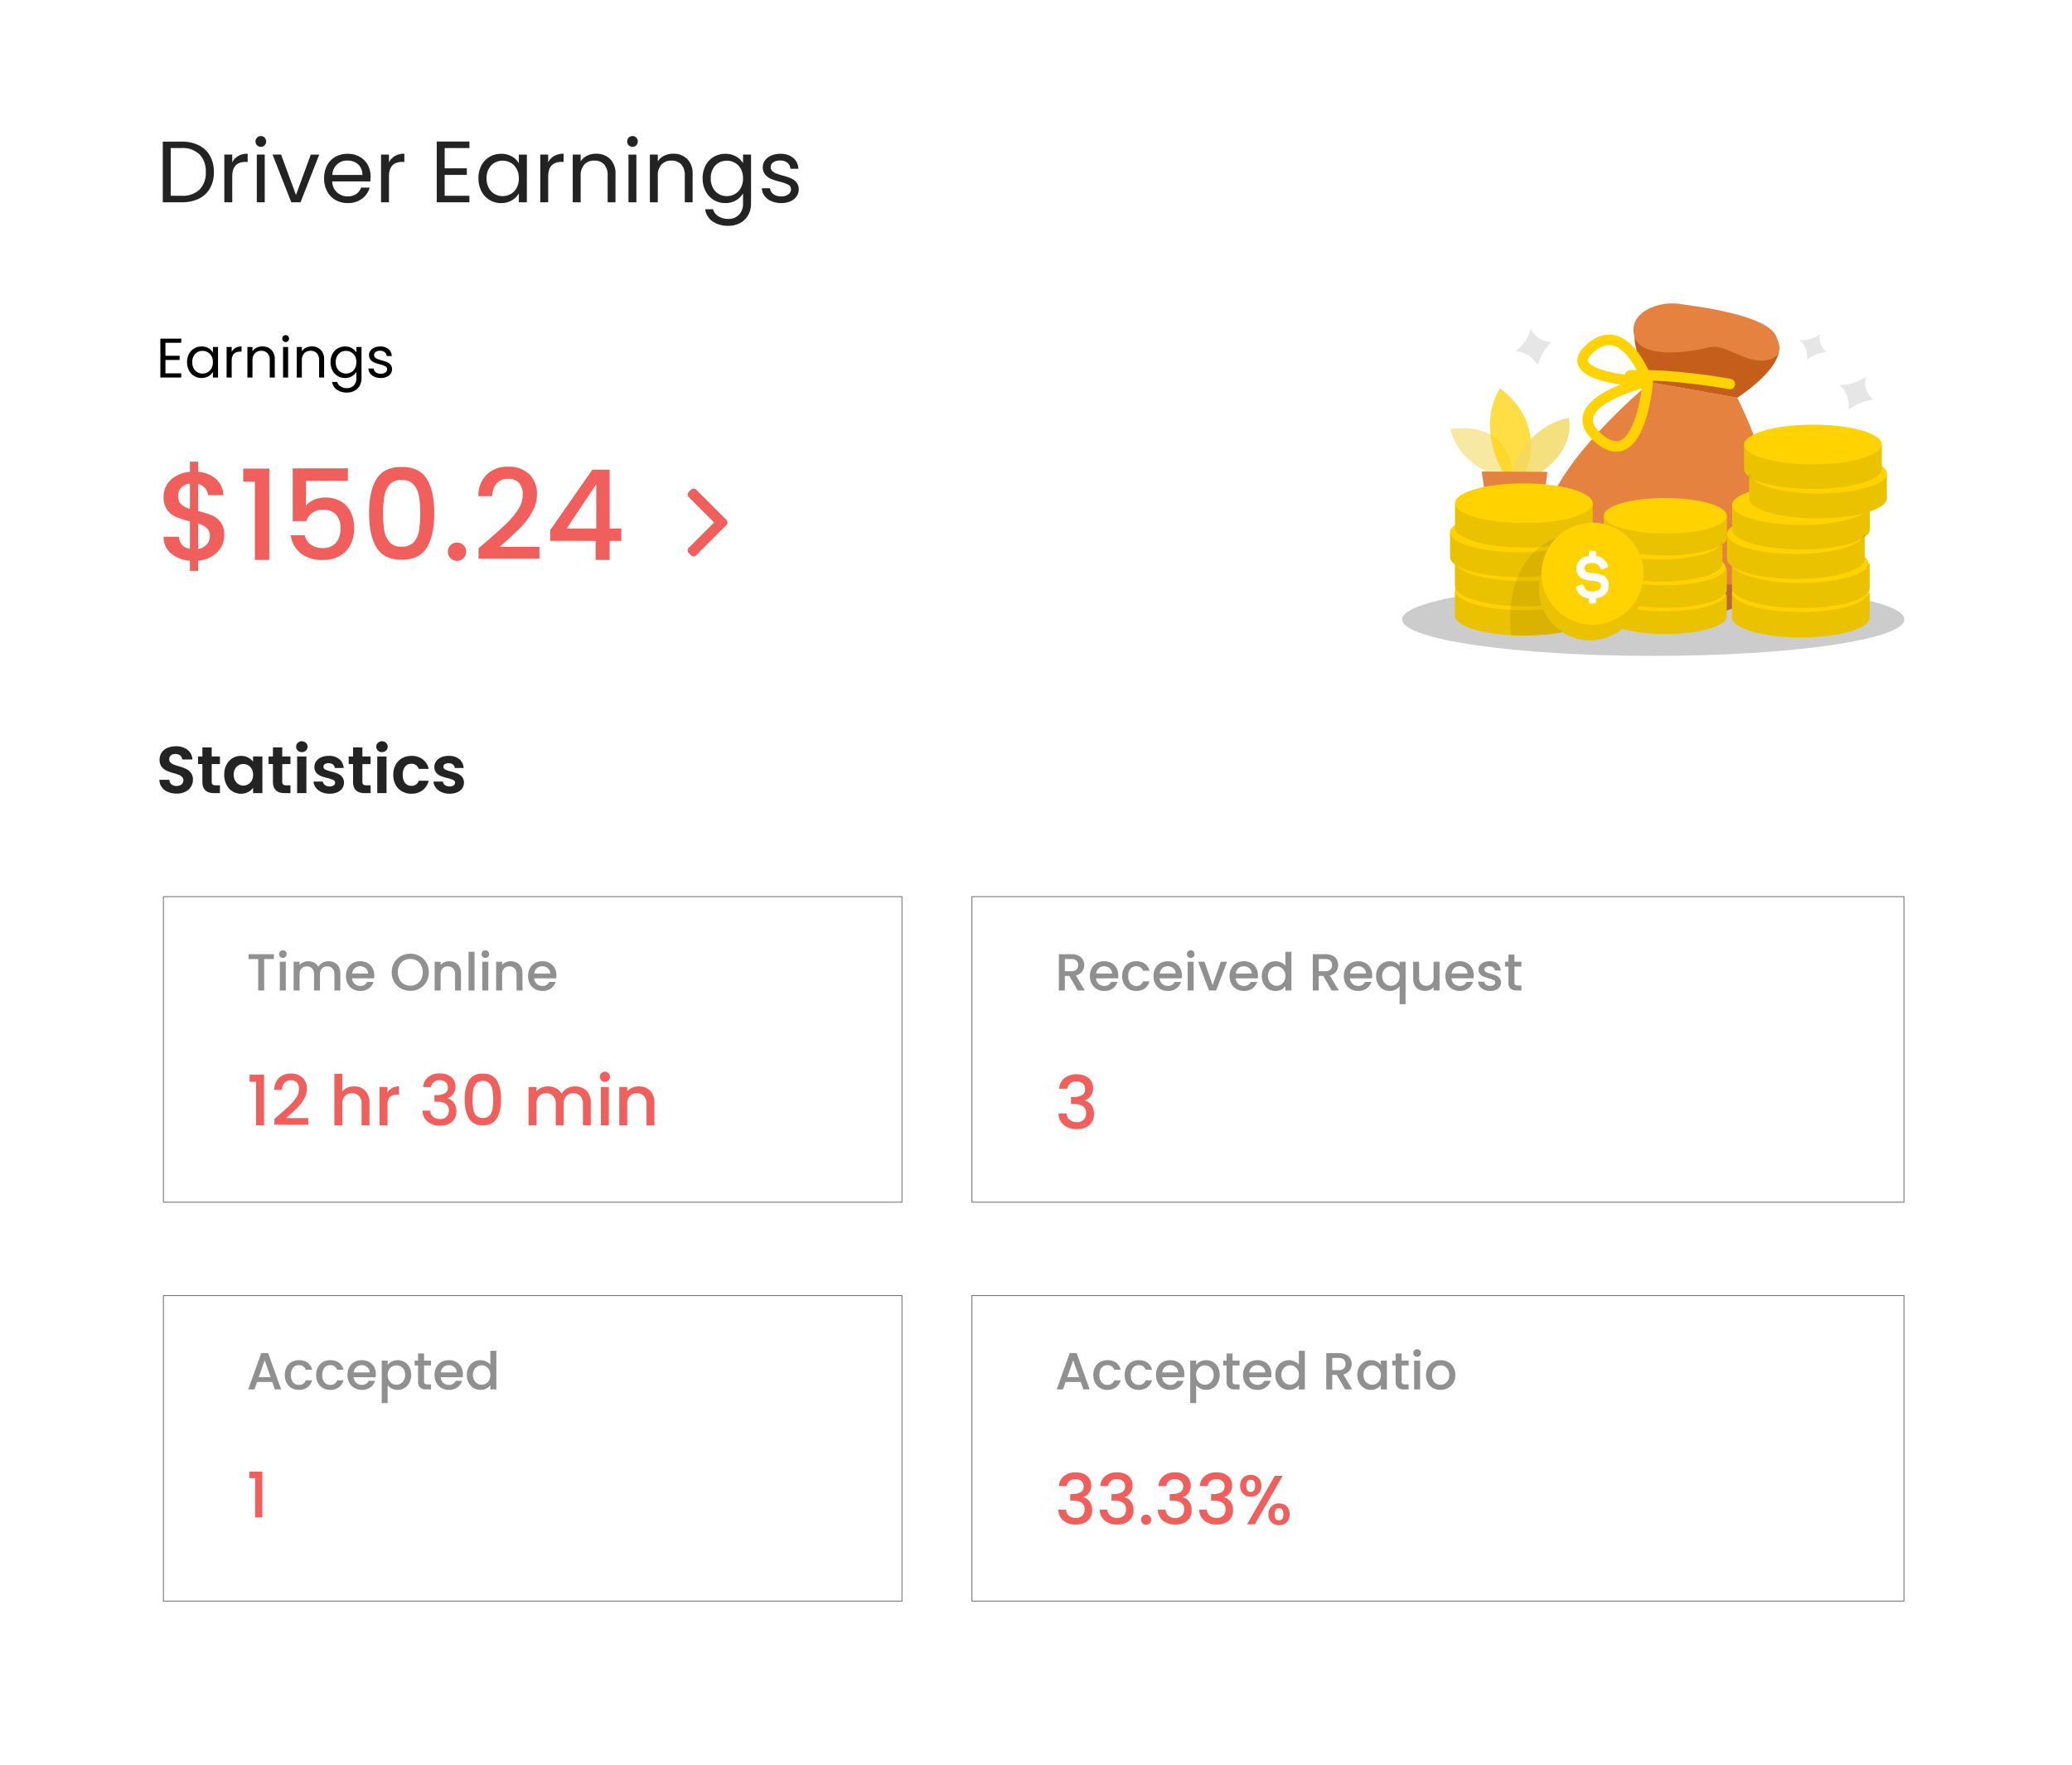 <svg xmlns="http://www.w3.org/2000/svg" xmlns:xlink="http://www.w3.org/1999/xlink" width="595" height="507" viewBox="0 0 595 507">
  <rect x="0" y="0" width="595" height="507" fill="#333333" stroke="none"/>
  <defs>
    <clipPath id="clip-_12">
      <rect width="595" height="507"/>
    </clipPath>
  </defs>
  <g id="_12" data-name="12" clip-path="url(#clip-_12)">
    <rect width="595" height="507" fill="#fff"/>
    <rect id="Rectangle_275" data-name="Rectangle 275" width="595" height="507" fill="#fff"/>
    <path id="Path_1676" data-name="Path 1676" d="M7.35-17.425a10.758,10.758,0,0,1,4.938,1.063,7.467,7.467,0,0,1,3.2,3.037A9.32,9.32,0,0,1,16.6-8.675a9.25,9.25,0,0,1-1.112,4.637,7.337,7.337,0,0,1-3.2,3A10.976,10.976,0,0,1,7.35,0H1.925V-17.425Zm0,15.55A6.946,6.946,0,0,0,12.5-3.663a6.8,6.8,0,0,0,1.775-5.013,6.943,6.943,0,0,0-1.787-5.075A6.869,6.869,0,0,0,7.35-15.575H4.2v13.7Zm14.525-9.6A4.364,4.364,0,0,1,23.588-13.3a5.293,5.293,0,0,1,2.713-.65v2.35h-.6q-3.825,0-3.825,4.15V0H19.6V-13.7h2.275Zm8.225-4.45a1.5,1.5,0,0,1-1.1-.45,1.5,1.5,0,0,1-.45-1.1,1.5,1.5,0,0,1,.45-1.1,1.5,1.5,0,0,1,1.1-.45,1.426,1.426,0,0,1,1.063.45,1.518,1.518,0,0,1,.438,1.1,1.518,1.518,0,0,1-.437,1.1A1.426,1.426,0,0,1,30.1-15.925ZM31.2-13.7V0H28.925V-13.7ZM40.175-2.1l4.25-11.6H46.85L41.475,0h-2.65L33.45-13.7H35.9ZM61.6-7.375A13.389,13.389,0,0,1,61.525-6H50.575a4.429,4.429,0,0,0,1.387,3.162A4.413,4.413,0,0,0,55.025-1.7a4.207,4.207,0,0,0,2.463-.688,3.639,3.639,0,0,0,1.388-1.838h2.45a5.889,5.889,0,0,1-2.2,3.213,6.64,6.64,0,0,1-4.1,1.238A6.925,6.925,0,0,1,51.538-.65a6.194,6.194,0,0,1-2.412-2.488,7.715,7.715,0,0,1-.875-3.737A7.825,7.825,0,0,1,49.1-10.6a5.967,5.967,0,0,1,2.388-2.463,7.107,7.107,0,0,1,3.537-.863,6.876,6.876,0,0,1,3.45.85,5.886,5.886,0,0,1,2.313,2.337A6.9,6.9,0,0,1,61.6-7.375ZM59.25-7.85a4.2,4.2,0,0,0-.575-2.238,3.739,3.739,0,0,0-1.562-1.425A4.874,4.874,0,0,0,54.925-12a4.216,4.216,0,0,0-2.937,1.1A4.482,4.482,0,0,0,50.6-7.85Zm7.625-3.625A4.364,4.364,0,0,1,68.588-13.3a5.293,5.293,0,0,1,2.713-.65v2.35h-.6q-3.825,0-3.825,4.15V0H64.6V-13.7h2.275Zm16-4.1V-9.75h6.35v1.875h-6.35v6h7.1V0H80.6V-17.45h9.375v1.875Zm9.7,8.675a7.7,7.7,0,0,1,.85-3.687,6.167,6.167,0,0,1,2.337-2.462,6.411,6.411,0,0,1,3.313-.875,6.079,6.079,0,0,1,3.125.775,5.164,5.164,0,0,1,1.975,1.95v-2.5h2.3V0h-2.3V-2.55a5.36,5.36,0,0,1-2.013,1.988A6.02,6.02,0,0,1,99.05.225a6.21,6.21,0,0,1-3.3-.9A6.312,6.312,0,0,1,93.425-3.2,7.864,7.864,0,0,1,92.575-6.9Zm11.6.025a5.57,5.57,0,0,0-.625-2.7,4.413,4.413,0,0,0-1.687-1.762,4.6,4.6,0,0,0-2.338-.613,4.6,4.6,0,0,0-2.325.6A4.353,4.353,0,0,0,95.525-9.6,5.57,5.57,0,0,0,94.9-6.9a5.7,5.7,0,0,0,.625,2.738A4.421,4.421,0,0,0,97.2-2.388a4.53,4.53,0,0,0,2.325.613,4.6,4.6,0,0,0,2.338-.613,4.394,4.394,0,0,0,1.688-1.775A5.643,5.643,0,0,0,104.175-6.875Zm8.425-4.6a4.364,4.364,0,0,1,1.713-1.825,5.293,5.293,0,0,1,2.713-.65v2.35h-.6q-3.825,0-3.825,4.15V0h-2.275V-13.7H112.6Zm13.725-2.475a5.552,5.552,0,0,1,4.05,1.512,5.821,5.821,0,0,1,1.55,4.363V0h-2.25V-7.75a4.405,4.405,0,0,0-1.025-3.138,3.662,3.662,0,0,0-2.8-1.087,3.75,3.75,0,0,0-2.863,1.125,4.6,4.6,0,0,0-1.062,3.275V0H119.65V-13.7h2.275v1.95a4.517,4.517,0,0,1,1.838-1.625A5.7,5.7,0,0,1,126.325-13.95Zm10.5-1.975a1.5,1.5,0,0,1-1.1-.45,1.5,1.5,0,0,1-.45-1.1,1.5,1.5,0,0,1,.45-1.1,1.5,1.5,0,0,1,1.1-.45,1.426,1.426,0,0,1,1.063.45,1.518,1.518,0,0,1,.438,1.1,1.518,1.518,0,0,1-.437,1.1A1.426,1.426,0,0,1,136.825-15.925Zm1.1,2.225V0H135.65V-13.7Zm10.55-.25a5.552,5.552,0,0,1,4.05,1.512,5.821,5.821,0,0,1,1.55,4.363V0h-2.25V-7.75a4.405,4.405,0,0,0-1.025-3.138,3.662,3.662,0,0,0-2.8-1.087,3.75,3.75,0,0,0-2.863,1.125,4.6,4.6,0,0,0-1.062,3.275V0H141.8V-13.7h2.275v1.95a4.517,4.517,0,0,1,1.838-1.625A5.7,5.7,0,0,1,148.475-13.95Zm14.975.025a6.1,6.1,0,0,1,3.113.775,5.143,5.143,0,0,1,1.988,1.95v-2.5h2.3V.3a6.84,6.84,0,0,1-.8,3.338,5.7,5.7,0,0,1-2.288,2.288,7.023,7.023,0,0,1-3.462.825,7.593,7.593,0,0,1-4.5-1.275A4.983,4.983,0,0,1,157.675,2h2.25a3.58,3.58,0,0,0,1.55,2.013,5.076,5.076,0,0,0,2.825.763A4.169,4.169,0,0,0,167.363,3.6,4.434,4.434,0,0,0,168.55.3V-2.575a5.475,5.475,0,0,1-2,2,5.881,5.881,0,0,1-3.1.8,6.275,6.275,0,0,1-3.312-.9A6.283,6.283,0,0,1,157.8-3.2a7.864,7.864,0,0,1-.85-3.7,7.7,7.7,0,0,1,.85-3.687,6.167,6.167,0,0,1,2.337-2.462A6.411,6.411,0,0,1,163.45-13.925Zm5.1,7.05a5.57,5.57,0,0,0-.625-2.7,4.414,4.414,0,0,0-1.687-1.762,4.6,4.6,0,0,0-2.338-.613,4.6,4.6,0,0,0-2.325.6A4.353,4.353,0,0,0,159.9-9.6a5.57,5.57,0,0,0-.625,2.7,5.7,5.7,0,0,0,.625,2.738,4.421,4.421,0,0,0,1.675,1.775,4.53,4.53,0,0,0,2.325.613,4.6,4.6,0,0,0,2.338-.613,4.394,4.394,0,0,0,1.688-1.775A5.643,5.643,0,0,0,168.55-6.875Zm11,7.1a7.086,7.086,0,0,1-2.825-.538,4.765,4.765,0,0,1-1.975-1.5,3.992,3.992,0,0,1-.8-2.213h2.35a2.306,2.306,0,0,0,.963,1.675,3.663,3.663,0,0,0,2.262.65,3.292,3.292,0,0,0,2.05-.575,1.757,1.757,0,0,0,.75-1.45,1.43,1.43,0,0,0-.8-1.338,11.217,11.217,0,0,0-2.475-.863,18.19,18.19,0,0,1-2.487-.812,4.413,4.413,0,0,1-1.65-1.225,3.2,3.2,0,0,1-.687-2.138,3.239,3.239,0,0,1,.625-1.925,4.237,4.237,0,0,1,1.775-1.388,6.387,6.387,0,0,1,2.625-.512,5.605,5.605,0,0,1,3.675,1.15,4.143,4.143,0,0,1,1.5,3.15H182.15a2.351,2.351,0,0,0-.863-1.725,3.216,3.216,0,0,0-2.113-.65,3.259,3.259,0,0,0-1.95.525A1.622,1.622,0,0,0,176.5-10.1a1.507,1.507,0,0,0,.438,1.113,3.2,3.2,0,0,0,1.1.7,18.952,18.952,0,0,0,1.838.587,19.792,19.792,0,0,1,2.4.788,4.2,4.2,0,0,1,1.587,1.163,3.108,3.108,0,0,1,.688,2.025,3.467,3.467,0,0,1-.625,2.025,4.168,4.168,0,0,1-1.762,1.413A6.3,6.3,0,0,1,179.55.225Z" transform="translate(44.82 58.103)" fill="#232323"/>
    <g id="Coins_Two_Color" data-name="Coins_Two Color" transform="translate(402.651 87.133)">
      <path id="Path_887" data-name="Path 887" d="M99.835,134.928s-11.31-3.068-13.775-13.617c0,0,17.533-3.543,18.029,14.547Z" transform="translate(-72.213 -85.219)" fill="#f2d85f" opacity="0.58"/>
      <path id="Path_888" data-name="Path 888" d="M112.076,122.89s-7.905-12.5-.951-24.18c0,0,13.33,8.467,7.409,24.206Z" transform="translate(-83.063 -74.312)" fill="#ffd200" opacity="0.73"/>
      <path id="Path_889" data-name="Path 889" d="M119.7,131s4.177-13.2,16.8-15.7c0,0,2.367,8.57-8.181,15.733Z" transform="translate(-88.652 -82.419)" fill="rgba(242,216,95,0.8)"/>
      <path id="Path_890" data-name="Path 890" d="M103.65,145.46l2.3,15.687,14.445.061,2.127-15.672Z" transform="translate(-80.809 -97.157)" fill="#e6823f"/>
      <path id="Path_891" data-name="Path 891" d="M193.445,99.753s8.8,16.669,10.886,34.453-3.38,30.066-33.487,28.036-37.393-14.383-31.881-30.787,29.6-36.145,29.6-36.145Z" transform="translate(-97.24 -72.65)" fill="#e6823f"/>
      <path id="Path_892" data-name="Path 892" d="M218.939,78.66s15.437-9.715,11.377-16.73-13.928-5.348-19.047-7.864S178.708,47.1,194.053,74.227Z" transform="translate(-122.734 -51.557)" fill="#c55e1a"/>
      <path id="Path_893" data-name="Path 893" d="M215.678,93.859s-15.529-2.94-28.588-2.485" transform="translate(-121.584 -70.704)" fill="none" stroke="#ffd200" stroke-linecap="round" stroke-linejoin="round" stroke-width="3"/>
      <path id="Path_894" data-name="Path 894" d="M179.018,83.57s-6.371-18.408-16.413-9.787S178.4,83.57,178.4,83.57h0S152.981,89.68,164.936,99.8,179.018,83.57,179.018,83.57Z" transform="translate(-108.486 -61.008)" fill="none" stroke="#ffd200" stroke-linecap="round" stroke-linejoin="round" stroke-width="3"/>
      <path id="Path_895" data-name="Path 895" d="M230.051,61.029s2.935,5.584-3.319,6.34-11.387-4.991-16.362-3.712S190.94,67.267,189.1,60.4s6.985-10.119,12.85-9.275S228.445,54.484,230.051,61.029Z" transform="translate(-122.448 -50.994)" fill="#e6823f"/>
      <ellipse id="Ellipse_60" data-name="Ellipse 60" cx="72.107" cy="10.487" rx="72.107" ry="10.487" transform="translate(0 80.276)" opacity="0.2"/>
      <path id="Path_896" data-name="Path 896" d="M207.517,199.681v6.264c0,2.838-7.915,5.113-17.671,5.113s-17.661-2.327-17.656-5.164V199.63Z" transform="translate(-114.303 -123.629)" fill="#ffd200"/>
      <path id="Path_897" data-name="Path 897" d="M207.5,214.441V220.7c0,2.838-7.915,5.113-17.671,5.113s-17.661-2.332-17.656-5.169V214.38Z" transform="translate(-114.293 -130.837)" fill="#ffd200"/>
      <path id="Path_898" data-name="Path 898" d="M207.5,214.441V220.7c0,2.838-7.915,5.113-17.671,5.113s-17.661-2.332-17.656-5.169V214.38Z" transform="translate(-114.293 -130.837)" opacity="0.08"/>
      <ellipse id="Ellipse_61" data-name="Ellipse 61" cx="5.093" cy="17.503" rx="5.093" ry="17.503" transform="translate(57.858 88.434) rotate(-89.9)" fill="#ffd200"/>
      <path id="Path_899" data-name="Path 899" d="M207.517,199.681v6.264c0,2.838-7.915,5.113-17.671,5.113s-17.661-2.327-17.656-5.164V199.63Z" transform="translate(-114.303 -123.629)" opacity="0.08"/>
      <path id="Path_900" data-name="Path 900" d="M205.027,185.041V191.3c0,2.838-7.915,5.113-17.671,5.113s-17.661-2.327-17.656-5.164V184.99Z" transform="translate(-113.086 -116.475)" fill="#ffd200"/>
      <path id="Path_901" data-name="Path 901" d="M207.562,170.286v6.264c0,2.838-7.92,5.113-17.676,5.113s-17.656-2.332-17.656-5.169V170.23Z" transform="translate(-114.323 -109.262)" fill="#ffd200"/>
      <ellipse id="Ellipse_62" data-name="Ellipse 62" cx="5.093" cy="17.503" rx="5.093" ry="17.503" transform="translate(57.868 80.955) rotate(-89.9)" fill="#ffd200"/>
      <path id="Path_902" data-name="Path 902" d="M205.027,185.041V191.3c0,2.838-7.915,5.113-17.671,5.113s-17.661-2.327-17.656-5.164V184.99Z" transform="translate(-113.086 -116.475)" opacity="0.08"/>
      <ellipse id="Ellipse_63" data-name="Ellipse 63" cx="5.093" cy="17.503" rx="5.093" ry="17.503" transform="translate(56.613 73.538) rotate(-89.9)" fill="#ffd200"/>
      <path id="Path_903" data-name="Path 903" d="M207.562,170.286v6.264c0,2.838-7.92,5.113-17.676,5.113s-17.656-2.332-17.656-5.169V170.23Z" transform="translate(-114.323 -109.262)" opacity="0.08"/>
      <ellipse id="Ellipse_64" data-name="Ellipse 64" cx="5.093" cy="17.671" rx="5.093" ry="17.671" transform="translate(57.894 66.06) rotate(-89.9)" fill="#ffd200"/>
      <path id="Path_904" data-name="Path 904" d="M283.736,197.186v7.01c0,3.175-8.861,5.737-19.783,5.717s-19.768-2.608-19.763-5.783v-7.01Z" transform="translate(-149.488 -122.402)" fill="#ffd200"/>
      <path id="Path_905" data-name="Path 905" d="M283.716,213.706v7.01c0,3.175-8.861,5.737-19.778,5.717s-19.773-2.608-19.768-5.783v-7.01Z" transform="translate(-149.478 -130.475)" fill="#ffd200"/>
      <path id="Path_906" data-name="Path 906" d="M283.716,213.706v7.01c0,3.175-8.861,5.737-19.778,5.717s-19.773-2.608-19.768-5.783v-7.01Z" transform="translate(-149.478 -130.475)" opacity="0.08"/>
      <ellipse id="Ellipse_65" data-name="Ellipse 65" cx="5.701" cy="19.589" rx="5.701" ry="19.589" transform="translate(94.679 88.634) rotate(-89.9)" fill="#ffd200"/>
      <path id="Path_907" data-name="Path 907" d="M283.736,197.186v7.01c0,3.175-8.861,5.737-19.783,5.717s-19.768-2.608-19.763-5.783v-7.01Z" transform="translate(-149.488 -122.402)" opacity="0.08"/>
      <path id="Path_908" data-name="Path 908" d="M280.956,180.8v7.01c0,3.175-8.866,5.737-19.783,5.717s-19.768-2.608-19.763-5.783v-7.01Z" transform="translate(-148.129 -114.393)" fill="#ffd200"/>
      <path id="Path_909" data-name="Path 909" d="M283.8,164.276v7.01c0,3.175-8.866,5.737-19.783,5.722s-19.768-2.613-19.763-5.788v-7.01Z" transform="translate(-149.517 -106.32)" fill="#ffd200"/>
      <ellipse id="Ellipse_66" data-name="Ellipse 66" cx="5.701" cy="19.589" rx="5.701" ry="19.589" transform="translate(94.694 80.269) rotate(-89.9)" fill="#ffd200"/>
      <path id="Path_910" data-name="Path 910" d="M280.956,180.8v7.01c0,3.175-8.866,5.737-19.783,5.717s-19.768-2.608-19.763-5.783v-7.01Z" transform="translate(-148.129 -114.393)" opacity="0.08"/>
      <ellipse id="Ellipse_67" data-name="Ellipse 67" cx="5.701" cy="19.589" rx="5.701" ry="19.589" transform="translate(93.281 71.966) rotate(-89.9)" fill="#ffd200"/>
      <path id="Path_911" data-name="Path 911" d="M283.8,164.276v7.01c0,3.175-8.866,5.737-19.783,5.722s-19.768-2.613-19.763-5.788v-7.01Z" transform="translate(-149.517 -106.32)" opacity="0.08"/>
      <ellipse id="Ellipse_68" data-name="Ellipse 68" cx="5.701" cy="19.778" rx="5.701" ry="19.778" transform="translate(94.725 63.596) rotate(-89.9)" fill="#ffd200"/>
      <path id="Path_912" data-name="Path 912" d="M253.83,146.806v7.01c0,3.18,8.861,5.737,19.783,5.722s19.768-2.608,19.763-5.788v-7.01Z" transform="translate(-154.199 -97.783)" fill="#ffd200"/>
      <path id="Path_913" data-name="Path 913" d="M251,130.292v7.01c0,3.175,8.861,5.737,19.783,5.717s19.768-2.608,19.763-5.783V130.22Z" transform="translate(-152.816 -89.71)" fill="#ffd200"/>
      <path id="Path_914" data-name="Path 914" d="M253.83,146.806v7.01c0,3.18,8.861,5.737,19.783,5.722s19.768-2.608,19.763-5.788v-7.01Z" transform="translate(-154.199 -97.783)" opacity="0.08"/>
      <ellipse id="Ellipse_69" data-name="Ellipse 69" cx="19.589" cy="5.701" rx="19.589" ry="5.701" transform="translate(99.988 43.233) rotate(-0.1)" fill="#ffd200"/>
      <path id="Path_915" data-name="Path 915" d="M251,130.292v7.01c0,3.175,8.861,5.737,19.783,5.717s19.768-2.608,19.763-5.783V130.22Z" transform="translate(-152.816 -89.71)" opacity="0.08"/>
      <ellipse id="Ellipse_70" data-name="Ellipse 70" cx="19.778" cy="5.701" rx="19.778" ry="5.701" transform="translate(98.173 34.871) rotate(-0.1)" fill="#ffd200"/>
      <path id="Path_916" data-name="Path 916" d="M128.172,196.156v7.01c0,3.175-8.861,5.737-19.783,5.722s-19.8-2.618-19.8-5.788v-7.01Z" transform="translate(-73.45 -121.899)" fill="#ffd200"/>
      <path id="Path_917" data-name="Path 917" d="M128.141,212.676v7.01c0,3.18-8.861,5.737-19.778,5.722S88.595,222.8,88.6,219.62v-7.01Z" transform="translate(-73.455 -129.972)" fill="#ffd200"/>
      <path id="Path_918" data-name="Path 918" d="M128.141,212.676v7.01c0,3.18-8.861,5.737-19.778,5.722S88.595,222.8,88.6,219.62v-7.01Z" transform="translate(-73.455 -129.972)" opacity="0.08"/>
      <ellipse id="Ellipse_71" data-name="Ellipse 71" cx="5.701" cy="19.589" rx="5.701" ry="19.589" transform="translate(15.121 88.111) rotate(-89.9)" fill="#ffd200"/>
      <path id="Path_919" data-name="Path 919" d="M128.172,196.156v7.01c0,3.175-8.861,5.737-19.783,5.722s-19.8-2.618-19.8-5.788v-7.01Z" transform="translate(-73.45 -121.899)" opacity="0.08"/>
      <path id="Path_920" data-name="Path 920" d="M125.376,179.766v7.01c0,3.18-8.861,5.737-19.783,5.722s-19.768-2.608-19.763-5.788V179.7Z" transform="translate(-72.101 -113.89)" fill="#ffd200"/>
      <path id="Path_921" data-name="Path 921" d="M128.206,163.242v6.995c0,3.175-8.861,5.737-19.783,5.717s-19.768-2.608-19.763-5.783v-7.01Z" transform="translate(-73.484 -105.807)" fill="#ffd200"/>
      <ellipse id="Ellipse_72" data-name="Ellipse 72" cx="5.701" cy="19.589" rx="5.701" ry="19.589" transform="translate(15.136 79.747) rotate(-89.9)" fill="#ffd200"/>
      <path id="Path_922" data-name="Path 922" d="M125.376,179.766v7.01c0,3.18-8.861,5.737-19.783,5.722s-19.768-2.608-19.763-5.788V179.7Z" transform="translate(-72.101 -113.89)" opacity="0.08"/>
      <ellipse id="Ellipse_73" data-name="Ellipse 73" cx="5.701" cy="19.589" rx="5.701" ry="19.589" transform="translate(13.728 71.439) rotate(-89.9)" fill="#ffd200"/>
      <path id="Path_923" data-name="Path 923" d="M128.206,163.242v6.995c0,3.175-8.861,5.737-19.783,5.717s-19.768-2.608-19.763-5.783v-7.01Z" transform="translate(-73.484 -105.807)" opacity="0.08"/>
      <ellipse id="Ellipse_74" data-name="Ellipse 74" cx="14.68" cy="14.68" rx="14.68" ry="14.68" transform="translate(39.264 67.39)" opacity="0.08"/>
      <path id="Path_924" data-name="Path 924" d="M132.8,182.76s-15.37,4.689-12.9,27.959c0,0,10.017.337,14.772-.885C138.93,208.745,132.8,182.76,132.8,182.76Z" transform="translate(-88.62 -115.385)" opacity="0.08"/>
      <ellipse id="Ellipse_75" data-name="Ellipse 75" cx="5.701" cy="19.778" rx="5.701" ry="19.778" transform="translate(15.162 63.074) rotate(-89.9)" fill="#ffd200"/>
      <ellipse id="Ellipse_76" data-name="Ellipse 76" cx="14.68" cy="14.68" rx="14.68" ry="14.68" transform="translate(39.264 67.39)" fill="#ffd200"/>
      <g id="Group_386" data-name="Group 386" transform="translate(39.98 62.967)" opacity="0.08">
        <ellipse id="Ellipse_77" data-name="Ellipse 77" cx="14.68" cy="14.68" rx="14.68" ry="14.68" transform="translate(0)"/>
      </g>
      <ellipse id="Ellipse_78" data-name="Ellipse 78" cx="14.68" cy="14.68" rx="14.68" ry="14.68" transform="translate(39.264 67.39)" opacity="0.08"/>
      <ellipse id="Ellipse_79" data-name="Ellipse 79" cx="14.68" cy="14.68" rx="14.68" ry="14.68" transform="translate(39.98 62.967)" fill="#ffd200"/>
      <path id="Path_925" data-name="Path 925" d="M161.823,190c.414,0,.542.143.542.562v.88a4.045,4.045,0,0,1,3.324,2.51c.215.435.123.67-.363.885l-.885.4c-.414.2-.614.107-.849-.327a2.265,2.265,0,0,0-2.311-1.391c-1.534,0-2.234.455-2.234,1.483a1.365,1.365,0,0,0,1.243,1.207,8.926,8.926,0,0,0,1.3.2,8.535,8.535,0,0,1,2.4.47,3.3,3.3,0,0,1,1.064.578,3.477,3.477,0,0,1,.956,2.526c0,1.969-1.319,3.3-3.646,3.646v.941c0,.414-.128.557-.542.557h-.992c-.414,0-.557-.143-.557-.557v-.92a4.091,4.091,0,0,1-3.61-2.782.583.583,0,0,1,.414-.828l.885-.327c.45-.164.649-.051.849.4a2.349,2.349,0,0,0,2.434,1.534c1.662,0,2.49-.511,2.49-1.585a1.1,1.1,0,0,0-.777-1.12,6.063,6.063,0,0,0-1.785-.343,7.989,7.989,0,0,1-2.419-.511,2.909,2.909,0,0,1-2.02-3.068c0-1.948,1.227-3.252,3.538-3.579v-.879c0-.419.143-.562.557-.562Z" transform="translate(-106.687 -118.918)" fill="#fff"/>
      <path id="Path_926" data-name="Path 926" d="M126.809,65.13s-1.181,4.479-4.709,6.606c0,0,3.615-.557,6.7,3.881A14.361,14.361,0,0,1,132.679,69S128.292,68.95,126.809,65.13Z" transform="translate(-89.825 -57.902)" fill="#e6e6e6"/>
      <path id="Path_927" data-name="Path 927" d="M311.927,92.16s-3.692,2.807-7.777,2.311c0,0,3.191,1.785,2.894,7.159a14.526,14.526,0,0,1,7.123-2.828C314.167,98.828,310.721,96.087,311.927,92.16Z" transform="translate(-178.789 -71.111)" fill="#e6e6e6"/>
      <path id="Path_928" data-name="Path 928" d="M288.013,68.19a9.409,9.409,0,0,1-6.023,1.79s2.47,1.381,2.24,5.563a11.168,11.168,0,0,1,5.522-2.188S287.108,71.232,288.013,68.19Z" transform="translate(-167.96 -59.397)" fill="#e6e6e6"/>
    </g>
    <path id="Path_1677" data-name="Path 1677" d="M2.688-9.968V-6.24H6.752v1.2H2.688V-1.2H7.232V0h-6V-11.168h6v1.2ZM8.9-4.416a4.925,4.925,0,0,1,.544-2.36,3.947,3.947,0,0,1,1.5-1.576,4.1,4.1,0,0,1,2.12-.56,3.891,3.891,0,0,1,2,.5A3.3,3.3,0,0,1,16.32-7.168v-1.6h1.472V0H16.32V-1.632A3.43,3.43,0,0,1,15.032-.36a3.853,3.853,0,0,1-1.992.5,3.974,3.974,0,0,1-2.112-.576A4.04,4.04,0,0,1,9.44-2.048,5.033,5.033,0,0,1,8.9-4.416ZM16.32-4.4a3.565,3.565,0,0,0-.4-1.728,2.825,2.825,0,0,0-1.08-1.128,2.942,2.942,0,0,0-1.5-.392,2.946,2.946,0,0,0-1.488.384,2.786,2.786,0,0,0-1.072,1.12,3.565,3.565,0,0,0-.4,1.728,3.647,3.647,0,0,0,.4,1.752,2.83,2.83,0,0,0,1.072,1.136,2.9,2.9,0,0,0,1.488.392,2.942,2.942,0,0,0,1.5-.392,2.812,2.812,0,0,0,1.08-1.136A3.612,3.612,0,0,0,16.32-4.4Zm5.392-2.944a2.793,2.793,0,0,1,1.1-1.168,3.388,3.388,0,0,1,1.736-.416v1.5H24.16q-2.448,0-2.448,2.656V0H20.256V-8.768h1.456ZM30.5-8.928a3.554,3.554,0,0,1,2.592.968,3.726,3.726,0,0,1,.992,2.792V0H32.64V-4.96a2.819,2.819,0,0,0-.656-2.008,2.344,2.344,0,0,0-1.792-.7,2.4,2.4,0,0,0-1.832.72,2.942,2.942,0,0,0-.68,2.1V0H26.224V-8.768H27.68V-7.52a2.891,2.891,0,0,1,1.176-1.04A3.648,3.648,0,0,1,30.5-8.928Zm6.72-1.264a.958.958,0,0,1-.7-.288.958.958,0,0,1-.288-.7.958.958,0,0,1,.288-.7.958.958,0,0,1,.7-.288.913.913,0,0,1,.68.288.972.972,0,0,1,.28.7.972.972,0,0,1-.28.7A.913.913,0,0,1,37.216-10.192Zm.7,1.424V0H36.464V-8.768Zm6.752-.16a3.554,3.554,0,0,1,2.592.968,3.726,3.726,0,0,1,.992,2.792V0h-1.44V-4.96a2.819,2.819,0,0,0-.656-2.008,2.344,2.344,0,0,0-1.792-.7,2.4,2.4,0,0,0-1.832.72,2.941,2.941,0,0,0-.68,2.1V0H40.4V-8.768h1.456V-7.52a2.891,2.891,0,0,1,1.176-1.04A3.648,3.648,0,0,1,44.672-8.928Zm9.584.016a3.9,3.9,0,0,1,1.992.5A3.291,3.291,0,0,1,57.52-7.168v-1.6h1.472V.192a4.378,4.378,0,0,1-.512,2.136,3.649,3.649,0,0,1-1.464,1.464A4.5,4.5,0,0,1,54.8,4.32,4.859,4.859,0,0,1,51.92,3.5,3.189,3.189,0,0,1,50.56,1.28H52a2.291,2.291,0,0,0,.992,1.288,3.249,3.249,0,0,0,1.808.488A2.668,2.668,0,0,0,56.76,2.3,2.838,2.838,0,0,0,57.52.192v-1.84a3.5,3.5,0,0,1-1.28,1.28,3.764,3.764,0,0,1-1.984.512,4.016,4.016,0,0,1-2.12-.576,4.021,4.021,0,0,1-1.5-1.616A5.033,5.033,0,0,1,50.1-4.416a4.925,4.925,0,0,1,.544-2.36,3.947,3.947,0,0,1,1.5-1.576A4.1,4.1,0,0,1,54.256-8.912ZM57.52-4.4a3.565,3.565,0,0,0-.4-1.728,2.825,2.825,0,0,0-1.08-1.128,2.942,2.942,0,0,0-1.5-.392,2.946,2.946,0,0,0-1.488.384,2.786,2.786,0,0,0-1.072,1.12,3.565,3.565,0,0,0-.4,1.728,3.647,3.647,0,0,0,.4,1.752,2.83,2.83,0,0,0,1.072,1.136,2.9,2.9,0,0,0,1.488.392,2.942,2.942,0,0,0,1.5-.392,2.812,2.812,0,0,0,1.08-1.136A3.612,3.612,0,0,0,57.52-4.4ZM64.56.144A4.535,4.535,0,0,1,62.752-.2a3.05,3.05,0,0,1-1.264-.96,2.555,2.555,0,0,1-.512-1.416h1.5A1.476,1.476,0,0,0,63.1-1.5a2.344,2.344,0,0,0,1.448.416,2.107,2.107,0,0,0,1.312-.368,1.124,1.124,0,0,0,.48-.928.915.915,0,0,0-.512-.856,7.178,7.178,0,0,0-1.584-.552,11.642,11.642,0,0,1-1.592-.52A2.825,2.825,0,0,1,61.592-5.1a2.046,2.046,0,0,1-.44-1.368,2.073,2.073,0,0,1,.4-1.232,2.712,2.712,0,0,1,1.136-.888,4.088,4.088,0,0,1,1.68-.328,3.587,3.587,0,0,1,2.352.736,2.652,2.652,0,0,1,.96,2.016H66.224a1.5,1.5,0,0,0-.552-1.1A2.058,2.058,0,0,0,64.32-7.68a2.086,2.086,0,0,0-1.248.336,1.038,1.038,0,0,0-.464.88.965.965,0,0,0,.28.712,2.045,2.045,0,0,0,.7.448,12.129,12.129,0,0,0,1.176.376,12.667,12.667,0,0,1,1.536.5,2.686,2.686,0,0,1,1.016.744,1.989,1.989,0,0,1,.44,1.3,2.219,2.219,0,0,1-.4,1.3,2.668,2.668,0,0,1-1.128.9A4.032,4.032,0,0,1,64.56.144Z" transform="translate(44.82 108.427)"/>
    <path id="Path_1678" data-name="Path 1678" d="M19.584-7.128A6.848,6.848,0,0,1,18.7-3.744,7.422,7.422,0,0,1,16.11-1.08a9.022,9.022,0,0,1-4.05,1.3V3.132H9.72V.216A9.539,9.539,0,0,1,4.248-1.908,5.966,5.966,0,0,1,2.16-6.66H6.552a3.908,3.908,0,0,0,.9,2.322A3.7,3.7,0,0,0,9.72-3.168v-7.92A29.056,29.056,0,0,1,5.8-12.33a6.287,6.287,0,0,1-2.574-2A5.96,5.96,0,0,1,2.16-18.072a6.5,6.5,0,0,1,2.088-4.95A8.977,8.977,0,0,1,9.72-25.308v-2.916h2.34v2.916a8.618,8.618,0,0,1,5.094,2,6.766,6.766,0,0,1,2.178,4.7H14.94a3.531,3.531,0,0,0-.864-2,3.83,3.83,0,0,0-2.016-1.206v7.776a26.422,26.422,0,0,1,3.924,1.206,6.214,6.214,0,0,1,2.556,1.98A5.953,5.953,0,0,1,19.584-7.128ZM6.336-18.288a3.006,3.006,0,0,0,.882,2.3,6.379,6.379,0,0,0,2.5,1.332v-7.272a3.972,3.972,0,0,0-2.466,1.116A3.443,3.443,0,0,0,6.336-18.288ZM12.06-3.168a4.015,4.015,0,0,0,2.484-1.278,3.612,3.612,0,0,0,.9-2.466,2.9,2.9,0,0,0-.882-2.25,6.528,6.528,0,0,0-2.5-1.314ZM25.02-22.5v-3.744h7.488V0h-4.14V-22.5Zm30.06-.216H43.02v7.164a5.7,5.7,0,0,1,2.25-1.692,7.563,7.563,0,0,1,3.186-.684,8.52,8.52,0,0,1,4.914,1.3,7.26,7.26,0,0,1,2.7,3.276,10.923,10.923,0,0,1,.81,4.176,10.522,10.522,0,0,1-1.026,4.734,7.63,7.63,0,0,1-3.06,3.258A9.737,9.737,0,0,1,47.808,0a9.64,9.64,0,0,1-6.3-1.944,7.871,7.871,0,0,1-2.844-5.148h4A4.451,4.451,0,0,0,44.424-4.41a5.682,5.682,0,0,0,3.42.99,4.684,4.684,0,0,0,3.834-1.548,6.242,6.242,0,0,0,1.278-4.1,5.611,5.611,0,0,0-1.3-3.978,4.975,4.975,0,0,0-3.816-1.386,4.895,4.895,0,0,0-2.97.882,4.94,4.94,0,0,0-1.746,2.394H39.24V-26.316H55.08Zm6.084,9.252q0-6.228,2.106-9.738t7.254-3.51q5.148,0,7.254,3.51t2.106,9.738q0,6.3-2.106,9.846T70.524-.072q-5.148,0-7.254-3.546T61.164-13.464Zm14.688,0a27.3,27.3,0,0,0-.378-4.932,6.625,6.625,0,0,0-1.53-3.294,4.37,4.37,0,0,0-3.42-1.278A4.37,4.37,0,0,0,67.1-21.69a6.625,6.625,0,0,0-1.53,3.294,27.3,27.3,0,0,0-.378,4.932,30.056,30.056,0,0,0,.36,5.076,6.352,6.352,0,0,0,1.53,3.312,4.464,4.464,0,0,0,3.438,1.26,4.464,4.464,0,0,0,3.438-1.26,6.352,6.352,0,0,0,1.53-3.312A30.056,30.056,0,0,0,75.852-13.464ZM86.436.252A2.542,2.542,0,0,1,84.564-.5a2.542,2.542,0,0,1-.756-1.872,2.542,2.542,0,0,1,.756-1.872A2.542,2.542,0,0,1,86.436-5a2.5,2.5,0,0,1,1.836.756,2.542,2.542,0,0,1,.756,1.872A2.542,2.542,0,0,1,88.272-.5,2.5,2.5,0,0,1,86.436.252ZM95.184-5.58q3.456-2.988,5.454-4.914a22.137,22.137,0,0,0,3.33-4.014,7.713,7.713,0,0,0,1.332-4.176,5.111,5.111,0,0,0-1.026-3.384,3.972,3.972,0,0,0-3.222-1.224,4.125,4.125,0,0,0-3.294,1.35,5.618,5.618,0,0,0-1.242,3.618h-3.96a8.449,8.449,0,0,1,2.466-6.282,8.489,8.489,0,0,1,5.994-2.178,8.416,8.416,0,0,1,6.138,2.16,7.68,7.68,0,0,1,2.214,5.76,10.226,10.226,0,0,1-1.314,4.986,20.078,20.078,0,0,1-3.132,4.284Q103.1-7.7,100.3-5.22l-1.62,1.44h11.412V-.36h-17.5V-3.348Zm18,.108v-3.1l12.1-17.352h4.968V-9.036H133.6v3.564h-3.348V0h-4.032V-5.472ZM126.4-21.744,117.9-9.036h8.5Z" transform="translate(44.82 160.828)" fill="#f15f5c"/>
    <g id="back" transform="translate(208.899 159.793) rotate(180)">
      <g id="Group_9" data-name="Group 9" transform="translate(0 0)">
        <path id="Path_10" data-name="Path 10" d="M3.841,9.732l7.278-7.278a1.067,1.067,0,0,0,0-1.5L10.481.311a1.066,1.066,0,0,0-1.505,0L.31,8.977a1.074,1.074,0,0,0,0,1.51l8.658,8.657a1.066,1.066,0,0,0,1.505,0l.638-.637a1.066,1.066,0,0,0,0-1.505Z" fill="#f15f5c"/>
      </g>
    </g>
    <path id="Path_1679" data-name="Path 1679" d="M5.89.133a6.3,6.3,0,0,1-2.5-.475A4.1,4.1,0,0,1,1.634-1.71,3.6,3.6,0,0,1,.969-3.819h2.85A1.843,1.843,0,0,0,4.4-2.527a2.053,2.053,0,0,0,1.434.475A2.207,2.207,0,0,0,7.3-2.5a1.452,1.452,0,0,0,.532-1.168,1.35,1.35,0,0,0-.361-.969,2.529,2.529,0,0,0-.9-.6,14.935,14.935,0,0,0-1.491-.485,15.974,15.974,0,0,1-2.1-.751A3.677,3.677,0,0,1,1.587-7.591a3.2,3.2,0,0,1-.579-2A3.584,3.584,0,0,1,1.6-11.647a3.746,3.746,0,0,1,1.653-1.34,6.014,6.014,0,0,1,2.432-.465,5.276,5.276,0,0,1,3.335,1,3.7,3.7,0,0,1,1.415,2.784H7.505a1.52,1.52,0,0,0-.579-1.13,2.183,2.183,0,0,0-1.435-.446,1.847,1.847,0,0,0-1.245.4A1.442,1.442,0,0,0,3.781-9.69a1.2,1.2,0,0,0,.351.884,2.681,2.681,0,0,0,.874.57q.522.219,1.473.5a15.469,15.469,0,0,1,2.109.76,3.788,3.788,0,0,1,1.406,1.14,3.167,3.167,0,0,1,.589,2,3.753,3.753,0,0,1-.551,1.976A3.89,3.89,0,0,1,8.417-.409,5.508,5.508,0,0,1,5.89.133ZM15.979-8.341v5.092a1.006,1.006,0,0,0,.257.77,1.26,1.26,0,0,0,.865.237h1.235V0H16.663Q13.3,0,13.3-3.268V-8.341H12.046v-2.185H13.3v-2.6h2.679v2.6h2.356v2.185ZM19.57-5.3a6.092,6.092,0,0,1,.636-2.831,4.665,4.665,0,0,1,1.729-1.9,4.6,4.6,0,0,1,2.441-.665,4.289,4.289,0,0,1,2.062.475,4.183,4.183,0,0,1,1.415,1.2v-1.5h2.679V0H27.854V-1.539A3.957,3.957,0,0,1,26.439-.313a4.331,4.331,0,0,1-2.08.484,4.473,4.473,0,0,1-2.423-.684,4.787,4.787,0,0,1-1.729-1.928A6.193,6.193,0,0,1,19.57-5.3Zm8.284.038a3.412,3.412,0,0,0-.38-1.663A2.679,2.679,0,0,0,26.448-7.99a2.742,2.742,0,0,0-1.387-.371A2.694,2.694,0,0,0,23.693-8a2.718,2.718,0,0,0-1.017,1.055A3.3,3.3,0,0,0,22.287-5.3a3.412,3.412,0,0,0,.389,1.662A2.8,2.8,0,0,0,23.7-2.546a2.606,2.606,0,0,0,1.358.38,2.742,2.742,0,0,0,1.387-.371A2.679,2.679,0,0,0,27.474-3.6,3.412,3.412,0,0,0,27.854-5.263Zm8.379-3.078v5.092a1.006,1.006,0,0,0,.257.77,1.26,1.26,0,0,0,.864.237h1.235V0H36.917q-3.363,0-3.363-3.268V-8.341H32.3v-2.185h1.254v-2.6h2.679v2.6h2.356v2.185Zm5.624-3.439a1.621,1.621,0,0,1-1.168-.447,1.477,1.477,0,0,1-.465-1.111,1.477,1.477,0,0,1,.465-1.111,1.621,1.621,0,0,1,1.168-.447,1.621,1.621,0,0,1,1.168.447,1.477,1.477,0,0,1,.465,1.111,1.477,1.477,0,0,1-.465,1.111A1.621,1.621,0,0,1,41.857-11.78Zm1.311,1.254V0h-2.66V-10.526Zm6.65,10.7A5.55,5.55,0,0,1,47.5-.295a4.1,4.1,0,0,1-1.625-1.264,3.2,3.2,0,0,1-.655-1.767H47.9a1.459,1.459,0,0,0,.6,1.007,2.082,2.082,0,0,0,1.3.4,2.021,2.021,0,0,0,1.188-.3A.92.92,0,0,0,51.414-3a.821.821,0,0,0-.523-.77,9.832,9.832,0,0,0-1.662-.561A14.089,14.089,0,0,1,47.3-4.921a3.348,3.348,0,0,1-1.292-.931,2.5,2.5,0,0,1-.542-1.691,2.729,2.729,0,0,1,.5-1.6,3.38,3.38,0,0,1,1.444-1.14,5.413,5.413,0,0,1,2.214-.418,4.52,4.52,0,0,1,3,.941A3.485,3.485,0,0,1,53.865-7.22H51.319a1.378,1.378,0,0,0-.522-1,1.942,1.942,0,0,0-1.244-.37,1.961,1.961,0,0,0-1.112.266.848.848,0,0,0-.389.741.871.871,0,0,0,.532.807,8.261,8.261,0,0,0,1.653.561,14.031,14.031,0,0,1,1.881.589,3.323,3.323,0,0,1,1.283.94A2.583,2.583,0,0,1,53.96-3a2.788,2.788,0,0,1-.5,1.634A3.317,3.317,0,0,1,52.013-.237,5.471,5.471,0,0,1,49.818.171Zm9.424-8.512v5.092a1.006,1.006,0,0,0,.257.77,1.26,1.26,0,0,0,.864.237H61.6V0H59.926q-3.363,0-3.363-3.268V-8.341H55.309v-2.185h1.254v-2.6h2.679v2.6H61.6v2.185Zm5.624-3.439a1.621,1.621,0,0,1-1.169-.447,1.477,1.477,0,0,1-.465-1.111A1.477,1.477,0,0,1,63.7-14.45a1.621,1.621,0,0,1,1.169-.447,1.621,1.621,0,0,1,1.168.447,1.477,1.477,0,0,1,.465,1.111,1.477,1.477,0,0,1-.465,1.111A1.621,1.621,0,0,1,64.866-11.78Zm1.311,1.254V0h-2.66V-10.526Zm1.938,5.263a5.9,5.9,0,0,1,.665-2.86,4.753,4.753,0,0,1,1.843-1.9,5.332,5.332,0,0,1,2.7-.674,5.187,5.187,0,0,1,3.24.979A4.76,4.76,0,0,1,78.28-6.973H75.411a2.1,2.1,0,0,0-.769-1.074,2.234,2.234,0,0,0-1.34-.39A2.194,2.194,0,0,0,71.5-7.61a3.658,3.658,0,0,0-.665,2.347A3.624,3.624,0,0,0,71.5-2.936a2.194,2.194,0,0,0,1.805.826,2.018,2.018,0,0,0,2.109-1.444H78.28A4.855,4.855,0,0,1,76.551-.836,5.1,5.1,0,0,1,73.321.171a5.332,5.332,0,0,1-2.7-.675A4.753,4.753,0,0,1,68.78-2.4,5.9,5.9,0,0,1,68.115-5.263ZM84.265.171a5.55,5.55,0,0,1-2.318-.466,4.1,4.1,0,0,1-1.625-1.264,3.2,3.2,0,0,1-.656-1.767h2.679a1.459,1.459,0,0,0,.6,1.007,2.082,2.082,0,0,0,1.3.4,2.021,2.021,0,0,0,1.188-.3A.92.92,0,0,0,85.861-3a.821.821,0,0,0-.522-.77,9.832,9.832,0,0,0-1.662-.561,14.088,14.088,0,0,1-1.928-.589,3.348,3.348,0,0,1-1.292-.931,2.5,2.5,0,0,1-.542-1.691,2.728,2.728,0,0,1,.5-1.6,3.38,3.38,0,0,1,1.444-1.14,5.413,5.413,0,0,1,2.214-.418,4.52,4.52,0,0,1,3,.941A3.484,3.484,0,0,1,88.312-7.22H85.766a1.378,1.378,0,0,0-.522-1A1.942,1.942,0,0,0,84-8.588a1.961,1.961,0,0,0-1.111.266.848.848,0,0,0-.39.741.871.871,0,0,0,.532.807,8.261,8.261,0,0,0,1.653.561,14.031,14.031,0,0,1,1.881.589,3.323,3.323,0,0,1,1.283.94A2.583,2.583,0,0,1,88.407-3a2.788,2.788,0,0,1-.5,1.634A3.317,3.317,0,0,1,86.459-.237,5.471,5.471,0,0,1,84.265.171Z" transform="translate(44.82 227.8)" fill="#232323"/>
    <g id="Path_1680" data-name="Path 1680" transform="translate(46.804 257.41)" fill="#fff">
      <path d="M 212.202 87.886 L 0.125 87.886 L 0.125 0.125 L 212.202 0.125 L 212.202 87.886 Z" stroke="none"/>
      <path d="M 0.25 0.25 L 0.25 87.761 L 212.077 87.761 L 212.077 0.25 L 0.25 0.25 M -1.52587890625e-05 0 L 212.327 0 L 212.327 88.011 L -1.52587890625e-05 88.011 L -1.52587890625e-05 0 Z" stroke="none" fill="#707070"/>
    </g>
    <g id="Path_1681" data-name="Path 1681" transform="translate(278.975 257.41)" fill="#fff">
      <path d="M 267.764 87.886 L 0.125 87.886 L 0.125 0.125 L 267.764 0.125 L 267.764 87.886 Z" stroke="none"/>
      <path d="M 0.25 0.25 L 0.25 87.761 L 267.639 87.761 L 267.639 0.25 L 0.25 0.25 M 0 7.62939453125e-06 L 267.889 7.62939453125e-06 L 267.889 88.011 L 0 88.011 L 0 7.62939453125e-06 Z" stroke="none" fill="#707070"/>
    </g>
    <path id="Path_1682" data-name="Path 1682" d="M.9-12.5v-2.08H5.06V0H2.76V-12.5ZM9.46-3.1q1.92-1.66,3.03-2.73a12.3,12.3,0,0,0,1.85-2.23,4.285,4.285,0,0,0,.74-2.32,2.84,2.84,0,0,0-.57-1.88,2.207,2.207,0,0,0-1.79-.68,2.292,2.292,0,0,0-1.83.75,3.121,3.121,0,0,0-.69,2.01H8a4.694,4.694,0,0,1,1.37-3.49,4.716,4.716,0,0,1,3.33-1.21,4.676,4.676,0,0,1,3.41,1.2,4.267,4.267,0,0,1,1.23,3.2,5.681,5.681,0,0,1-.73,2.77,11.155,11.155,0,0,1-1.74,2.38Q13.86-4.28,12.3-2.9l-.9.8h6.34V-.2H8.02V-1.86Zm21.48-8.1a4.622,4.622,0,0,1,2.25.54,3.844,3.844,0,0,1,1.56,1.6,5.339,5.339,0,0,1,.57,2.56V0H33.06V-6.16a3.2,3.2,0,0,0-.74-2.27,2.634,2.634,0,0,0-2.02-.79,2.666,2.666,0,0,0-2.03.79,3.172,3.172,0,0,0-.75,2.27V0H25.24V-14.8h2.28v5.06a3.823,3.823,0,0,1,1.47-1.08A4.915,4.915,0,0,1,30.94-11.2ZM40.5-9.42a3.581,3.581,0,0,1,1.33-1.31,3.934,3.934,0,0,1,1.97-.47v2.36h-.58a2.777,2.777,0,0,0-2.03.68A3.252,3.252,0,0,0,40.5-5.8V0H38.22V-11.02H40.5Zm10.26-1.56a3.831,3.831,0,0,1,1.43-2.9,5.222,5.222,0,0,1,3.35-1.04,5.444,5.444,0,0,1,2.42.5,3.584,3.584,0,0,1,1.54,1.36,3.675,3.675,0,0,1,.52,1.94A3.432,3.432,0,0,1,59.36-9a3.209,3.209,0,0,1-1.58,1.18v.08a3.358,3.358,0,0,1,1.84,1.31A4.166,4.166,0,0,1,60.28-4a4.07,4.07,0,0,1-.54,2.1,3.73,3.73,0,0,1-1.6,1.45A5.625,5.625,0,0,1,55.6.08a5.512,5.512,0,0,1-3.55-1.11,4.114,4.114,0,0,1-1.49-3.19h2.2a2.5,2.5,0,0,0,.82,1.73,2.868,2.868,0,0,0,2,.67,2.521,2.521,0,0,0,1.88-.67,2.36,2.36,0,0,0,.66-1.73,2.208,2.208,0,0,0-.89-1.99A5.015,5.015,0,0,0,54.5-6.8h-.52V-8.68h.54a4.9,4.9,0,0,0,2.47-.54,1.782,1.782,0,0,0,.85-1.64,1.977,1.977,0,0,0-.62-1.53,2.507,2.507,0,0,0-1.76-.57,2.476,2.476,0,0,0-1.74.57,2.3,2.3,0,0,0-.74,1.41Zm11.92,3.5a10.531,10.531,0,0,1,1.17-5.41,4.315,4.315,0,0,1,4.03-1.95,4.315,4.315,0,0,1,4.03,1.95,10.531,10.531,0,0,1,1.17,5.41,10.739,10.739,0,0,1-1.17,5.47A4.3,4.3,0,0,1,67.88-.04a4.3,4.3,0,0,1-4.03-1.97A10.739,10.739,0,0,1,62.68-7.48Zm8.16,0a15.164,15.164,0,0,0-.21-2.74,3.68,3.68,0,0,0-.85-1.83,2.428,2.428,0,0,0-1.9-.71,2.428,2.428,0,0,0-1.9.71,3.68,3.68,0,0,0-.85,1.83,15.164,15.164,0,0,0-.21,2.74,16.7,16.7,0,0,0,.2,2.82,3.529,3.529,0,0,0,.85,1.84,2.48,2.48,0,0,0,1.91.7,2.48,2.48,0,0,0,1.91-.7,3.529,3.529,0,0,0,.85-1.84A16.7,16.7,0,0,0,70.84-7.48Zm23.5-3.72a4.942,4.942,0,0,1,2.33.54,3.9,3.9,0,0,1,1.62,1.6,5.19,5.19,0,0,1,.59,2.56V0H96.62V-6.16a3.2,3.2,0,0,0-.74-2.27,2.634,2.634,0,0,0-2.02-.79,2.666,2.666,0,0,0-2.03.79,3.172,3.172,0,0,0-.75,2.27V0H88.82V-6.16a3.2,3.2,0,0,0-.74-2.27,2.634,2.634,0,0,0-2.02-.79,2.666,2.666,0,0,0-2.03.79,3.172,3.172,0,0,0-.75,2.27V0H81V-11.02h2.28v1.26a3.791,3.791,0,0,1,1.42-1.06,4.5,4.5,0,0,1,1.84-.38,4.9,4.9,0,0,1,2.36.56,3.828,3.828,0,0,1,1.6,1.62,3.7,3.7,0,0,1,1.56-1.59A4.613,4.613,0,0,1,94.34-11.2Zm8.6-1.28a1.412,1.412,0,0,1-1.04-.42,1.412,1.412,0,0,1-.42-1.04,1.412,1.412,0,0,1,.42-1.04,1.412,1.412,0,0,1,1.04-.42,1.389,1.389,0,0,1,1.02.42,1.412,1.412,0,0,1,.42,1.04,1.412,1.412,0,0,1-.42,1.04A1.389,1.389,0,0,1,102.94-12.48Zm1.12,1.46V0h-2.28V-11.02Zm8.56-.18a4.942,4.942,0,0,1,2.33.54,3.84,3.84,0,0,1,1.61,1.6,5.263,5.263,0,0,1,.58,2.56V0h-2.26V-6.16a3.2,3.2,0,0,0-.74-2.27,2.634,2.634,0,0,0-2.02-.79,2.666,2.666,0,0,0-2.03.79,3.172,3.172,0,0,0-.75,2.27V0h-2.28V-11.02h2.28v1.26a3.774,3.774,0,0,1,1.43-1.06A4.571,4.571,0,0,1,112.62-11.2Z" transform="translate(70.775 323.222)" fill="#f15f5c"/>
    <path id="Path_1683" data-name="Path 1683" d="M1.218-11.529a4.023,4.023,0,0,1,1.5-3.045,5.483,5.483,0,0,1,3.518-1.092,5.716,5.716,0,0,1,2.541.525A3.764,3.764,0,0,1,10.4-13.713a3.859,3.859,0,0,1,.546,2.037,3.6,3.6,0,0,1-.693,2.226A3.369,3.369,0,0,1,8.589-8.211v.084a3.526,3.526,0,0,1,1.932,1.376A4.374,4.374,0,0,1,11.214-4.2,4.274,4.274,0,0,1,10.647-2,3.916,3.916,0,0,1,8.967-.473,5.906,5.906,0,0,1,6.3.084,5.787,5.787,0,0,1,2.572-1.082a4.32,4.32,0,0,1-1.564-3.35h2.31a2.62,2.62,0,0,0,.861,1.817,3.011,3.011,0,0,0,2.1.7,2.647,2.647,0,0,0,1.974-.7,2.478,2.478,0,0,0,.693-1.817,2.318,2.318,0,0,0-.935-2.09A5.266,5.266,0,0,0,5.145-7.14H4.6V-9.114h.567A5.145,5.145,0,0,0,7.76-9.681,1.871,1.871,0,0,0,8.652-11.4,2.076,2.076,0,0,0,8-13.01a2.632,2.632,0,0,0-1.848-.6,2.6,2.6,0,0,0-1.827.6,2.417,2.417,0,0,0-.777,1.481Z" transform="translate(302.946 324.222)" fill="#f15f5c"/>
    <path id="Path_1684" data-name="Path 1684" d="M7.86-10.425v1.4H5.085V0H3.375V-9.03H.585v-1.4ZM10.455-9.36a1.059,1.059,0,0,1-.78-.315,1.059,1.059,0,0,1-.315-.78,1.059,1.059,0,0,1,.315-.78,1.059,1.059,0,0,1,.78-.315,1.042,1.042,0,0,1,.765.315,1.059,1.059,0,0,1,.315.78,1.059,1.059,0,0,1-.315.78A1.042,1.042,0,0,1,10.455-9.36Zm.84,1.1V0H9.585V-8.265ZM23.55-8.4A3.706,3.706,0,0,1,25.3-8a2.926,2.926,0,0,1,1.215,1.2,3.893,3.893,0,0,1,.443,1.92V0H25.26V-4.62a2.4,2.4,0,0,0-.555-1.7,1.975,1.975,0,0,0-1.515-.593,2,2,0,0,0-1.523.593,2.379,2.379,0,0,0-.562,1.7V0H19.41V-4.62a2.4,2.4,0,0,0-.555-1.7,1.975,1.975,0,0,0-1.515-.593,2,2,0,0,0-1.523.593,2.379,2.379,0,0,0-.562,1.7V0h-1.71V-8.265h1.71v.945a2.843,2.843,0,0,1,1.065-.795A3.376,3.376,0,0,1,17.7-8.4a3.674,3.674,0,0,1,1.77.42,2.871,2.871,0,0,1,1.2,1.215,2.772,2.772,0,0,1,1.17-1.193A3.46,3.46,0,0,1,23.55-8.4ZM36.705-4.335a5.346,5.346,0,0,1-.06.84H30.33a2.293,2.293,0,0,0,.735,1.59,2.32,2.32,0,0,0,1.62.6,2,2,0,0,0,1.95-1.155H36.48A3.723,3.723,0,0,1,35.123-.593a3.983,3.983,0,0,1-2.437.728A4.221,4.221,0,0,1,30.563-.4a3.789,3.789,0,0,1-1.47-1.5A4.576,4.576,0,0,1,28.56-4.14a4.683,4.683,0,0,1,.517-2.242,3.639,3.639,0,0,1,1.455-1.493A4.33,4.33,0,0,1,32.685-8.4a4.209,4.209,0,0,1,2.085.51,3.6,3.6,0,0,1,1.425,1.432A4.314,4.314,0,0,1,36.705-4.335Zm-1.785-.54a1.946,1.946,0,0,0-.675-1.515,2.413,2.413,0,0,0-1.635-.57A2.2,2.2,0,0,0,31.1-6.4a2.351,2.351,0,0,0-.75,1.523ZM47.04.105a5.4,5.4,0,0,1-2.678-.683,5.057,5.057,0,0,1-1.935-1.905,5.365,5.365,0,0,1-.713-2.752,5.324,5.324,0,0,1,.713-2.745,5.073,5.073,0,0,1,1.935-1.9,5.4,5.4,0,0,1,2.678-.682,5.43,5.43,0,0,1,2.693.682,5.019,5.019,0,0,1,1.927,1.9,5.368,5.368,0,0,1,.705,2.745,5.409,5.409,0,0,1-.705,2.752A5,5,0,0,1,49.733-.578,5.43,5.43,0,0,1,47.04.105Zm0-1.485a3.593,3.593,0,0,0,1.845-.472A3.276,3.276,0,0,0,50.153-3.2a4.335,4.335,0,0,0,.458-2.033,4.289,4.289,0,0,0-.458-2.025A3.236,3.236,0,0,0,48.885-8.6,3.639,3.639,0,0,0,47.04-9.06,3.639,3.639,0,0,0,45.2-8.6,3.236,3.236,0,0,0,43.928-7.26a4.289,4.289,0,0,0-.458,2.025A4.335,4.335,0,0,0,43.928-3.2,3.276,3.276,0,0,0,45.2-1.853,3.593,3.593,0,0,0,47.04-1.38ZM58.215-8.4a3.706,3.706,0,0,1,1.747.4A2.88,2.88,0,0,1,61.17-6.8a3.947,3.947,0,0,1,.435,1.92V0H59.91V-4.62a2.4,2.4,0,0,0-.555-1.7,1.975,1.975,0,0,0-1.515-.593,2,2,0,0,0-1.523.593,2.379,2.379,0,0,0-.562,1.7V0h-1.71V-8.265h1.71v.945a2.831,2.831,0,0,1,1.073-.795A3.429,3.429,0,0,1,58.215-8.4Zm7.275-2.7V0H63.78V-11.1Zm3.12,1.74a1.059,1.059,0,0,1-.78-.315,1.059,1.059,0,0,1-.315-.78,1.059,1.059,0,0,1,.315-.78,1.059,1.059,0,0,1,.78-.315,1.042,1.042,0,0,1,.765.315,1.059,1.059,0,0,1,.315.78,1.059,1.059,0,0,1-.315.78A1.042,1.042,0,0,1,68.61-9.36Zm.84,1.1V0H67.74V-8.265ZM75.87-8.4a3.706,3.706,0,0,1,1.748.4,2.88,2.88,0,0,1,1.207,1.2,3.947,3.947,0,0,1,.435,1.92V0H77.565V-4.62a2.4,2.4,0,0,0-.555-1.7A1.975,1.975,0,0,0,75.5-6.915a2,2,0,0,0-1.522.593,2.379,2.379,0,0,0-.562,1.7V0H71.7V-8.265h1.71v.945a2.831,2.831,0,0,1,1.073-.795A3.429,3.429,0,0,1,75.87-8.4ZM89.01-4.335a5.346,5.346,0,0,1-.06.84H82.635a2.293,2.293,0,0,0,.735,1.59,2.32,2.32,0,0,0,1.62.6A2,2,0,0,0,86.94-2.46h1.845A3.723,3.723,0,0,1,87.428-.593,3.983,3.983,0,0,1,84.99.135,4.221,4.221,0,0,1,82.868-.4,3.789,3.789,0,0,1,81.4-1.9a4.576,4.576,0,0,1-.533-2.243,4.683,4.683,0,0,1,.518-2.242,3.639,3.639,0,0,1,1.455-1.493A4.33,4.33,0,0,1,84.99-8.4a4.209,4.209,0,0,1,2.085.51A3.6,3.6,0,0,1,88.5-6.458,4.314,4.314,0,0,1,89.01-4.335Zm-1.785-.54A1.946,1.946,0,0,0,86.55-6.39a2.413,2.413,0,0,0-1.635-.57A2.2,2.2,0,0,0,83.4-6.4a2.351,2.351,0,0,0-.75,1.523Z" transform="translate(70.775 284.487)" fill="rgba(35,35,35,0.5)"/>
    <path id="Path_1685" data-name="Path 1685" d="M6.54,0,4.14-4.17H2.835V0H1.125V-10.425h3.6a4.476,4.476,0,0,1,2.032.42A2.913,2.913,0,0,1,8-8.88a3.061,3.061,0,0,1,.413,1.575,3.121,3.121,0,0,1-.593,1.852A3.007,3.007,0,0,1,6-4.32L8.58,0ZM2.835-5.535h1.89a1.983,1.983,0,0,0,1.447-.48,1.728,1.728,0,0,0,.488-1.29,1.668,1.668,0,0,0-.48-1.267A2.039,2.039,0,0,0,4.725-9.03H2.835Zm15.345,1.2a5.346,5.346,0,0,1-.06.84H11.8a2.293,2.293,0,0,0,.735,1.59,2.32,2.32,0,0,0,1.62.6A2,2,0,0,0,16.11-2.46h1.845A3.723,3.723,0,0,1,16.6-.593,3.983,3.983,0,0,1,14.16.135,4.221,4.221,0,0,1,12.037-.4a3.789,3.789,0,0,1-1.47-1.5,4.576,4.576,0,0,1-.532-2.243,4.683,4.683,0,0,1,.517-2.242,3.639,3.639,0,0,1,1.455-1.493A4.33,4.33,0,0,1,14.16-8.4a4.209,4.209,0,0,1,2.085.51A3.6,3.6,0,0,1,17.67-6.458,4.314,4.314,0,0,1,18.18-4.335ZM16.4-4.875A1.946,1.946,0,0,0,15.72-6.39a2.413,2.413,0,0,0-1.635-.57A2.2,2.2,0,0,0,12.57-6.4a2.351,2.351,0,0,0-.75,1.523Zm2.9.735a4.683,4.683,0,0,1,.517-2.242A3.681,3.681,0,0,1,21.24-7.875a4.144,4.144,0,0,1,2.1-.525,4.12,4.12,0,0,1,2.483.712A3.508,3.508,0,0,1,27.15-5.655H25.305a1.951,1.951,0,0,0-.72-.96A2.126,2.126,0,0,0,23.34-6.96a2.07,2.07,0,0,0-1.672.742,3.141,3.141,0,0,0-.623,2.077,3.172,3.172,0,0,0,.623,2.085,2.062,2.062,0,0,0,1.672.75A1.9,1.9,0,0,0,25.305-2.61H27.15a3.694,3.694,0,0,1-1.35,2,3.984,3.984,0,0,1-2.46.743A4.1,4.1,0,0,1,21.24-.4a3.732,3.732,0,0,1-1.433-1.5A4.683,4.683,0,0,1,19.29-4.14Zm17.145-.195a5.346,5.346,0,0,1-.06.84H30.06a2.293,2.293,0,0,0,.735,1.59,2.32,2.32,0,0,0,1.62.6,2,2,0,0,0,1.95-1.155H36.21A3.723,3.723,0,0,1,34.853-.593a3.983,3.983,0,0,1-2.437.728A4.221,4.221,0,0,1,30.293-.4a3.789,3.789,0,0,1-1.47-1.5A4.576,4.576,0,0,1,28.29-4.14a4.683,4.683,0,0,1,.517-2.242,3.639,3.639,0,0,1,1.455-1.493A4.33,4.33,0,0,1,32.415-8.4a4.209,4.209,0,0,1,2.085.51,3.6,3.6,0,0,1,1.425,1.432A4.314,4.314,0,0,1,36.435-4.335Zm-1.785-.54a1.946,1.946,0,0,0-.675-1.515,2.413,2.413,0,0,0-1.635-.57,2.2,2.2,0,0,0-1.515.562,2.351,2.351,0,0,0-.75,1.523ZM38.985-9.36a1.059,1.059,0,0,1-.78-.315,1.059,1.059,0,0,1-.315-.78,1.059,1.059,0,0,1,.315-.78,1.059,1.059,0,0,1,.78-.315,1.042,1.042,0,0,1,.765.315,1.059,1.059,0,0,1,.315.78,1.059,1.059,0,0,1-.315.78A1.042,1.042,0,0,1,38.985-9.36Zm.84,1.1V0h-1.71V-8.265ZM45.27-1.53l2.34-6.735h1.815L46.275,0h-2.04L41.1-8.265h1.83Zm13.02-2.8a5.346,5.346,0,0,1-.06.84H51.915a2.293,2.293,0,0,0,.735,1.59,2.32,2.32,0,0,0,1.62.6A2,2,0,0,0,56.22-2.46h1.845A3.723,3.723,0,0,1,56.708-.593,3.983,3.983,0,0,1,54.27.135,4.221,4.221,0,0,1,52.147-.4a3.789,3.789,0,0,1-1.47-1.5,4.576,4.576,0,0,1-.533-2.243,4.683,4.683,0,0,1,.517-2.242,3.639,3.639,0,0,1,1.455-1.493A4.33,4.33,0,0,1,54.27-8.4a4.209,4.209,0,0,1,2.085.51A3.6,3.6,0,0,1,57.78-6.458,4.314,4.314,0,0,1,58.29-4.335Zm-1.785-.54A1.946,1.946,0,0,0,55.83-6.39a2.413,2.413,0,0,0-1.635-.57A2.2,2.2,0,0,0,52.68-6.4a2.351,2.351,0,0,0-.75,1.523Zm2.9.7a4.574,4.574,0,0,1,.517-2.2,3.793,3.793,0,0,1,1.41-1.493A3.805,3.805,0,0,1,63.315-8.4a3.876,3.876,0,0,1,1.6.352,3.269,3.269,0,0,1,1.253.938V-11.1H67.89V0H66.165V-1.245A3.2,3.2,0,0,1,65-.255a3.607,3.607,0,0,1-1.7.39,3.7,3.7,0,0,1-1.972-.548,3.864,3.864,0,0,1-1.41-1.53A4.707,4.707,0,0,1,59.4-4.17Zm6.765.03a2.993,2.993,0,0,0-.353-1.485,2.474,2.474,0,0,0-.923-.96,2.413,2.413,0,0,0-1.23-.33,2.457,2.457,0,0,0-1.23.322,2.432,2.432,0,0,0-.923.945,2.95,2.95,0,0,0-.352,1.477,3.079,3.079,0,0,0,.352,1.5,2.487,2.487,0,0,0,.93.982,2.385,2.385,0,0,0,1.222.338,2.413,2.413,0,0,0,1.23-.33,2.462,2.462,0,0,0,.923-.967A3.036,3.036,0,0,0,66.165-4.14ZM79.455,0l-2.4-4.17H75.75V0H74.04V-10.425h3.6a4.476,4.476,0,0,1,2.033.42A2.913,2.913,0,0,1,80.918-8.88a3.061,3.061,0,0,1,.412,1.575,3.121,3.121,0,0,1-.592,1.852A3.007,3.007,0,0,1,78.915-4.32L81.5,0ZM75.75-5.535h1.89a1.983,1.983,0,0,0,1.448-.48,1.728,1.728,0,0,0,.488-1.29,1.668,1.668,0,0,0-.48-1.267A2.039,2.039,0,0,0,77.64-9.03H75.75ZM91.1-4.335a5.346,5.346,0,0,1-.06.84H84.72a2.293,2.293,0,0,0,.735,1.59,2.32,2.32,0,0,0,1.62.6,2,2,0,0,0,1.95-1.155H90.87A3.723,3.723,0,0,1,89.513-.593a3.983,3.983,0,0,1-2.437.728A4.221,4.221,0,0,1,84.953-.4a3.789,3.789,0,0,1-1.47-1.5A4.576,4.576,0,0,1,82.95-4.14a4.683,4.683,0,0,1,.518-2.242,3.639,3.639,0,0,1,1.455-1.493A4.33,4.33,0,0,1,87.075-8.4a4.209,4.209,0,0,1,2.085.51,3.6,3.6,0,0,1,1.425,1.432A4.314,4.314,0,0,1,91.1-4.335Zm-1.785-.54a1.946,1.946,0,0,0-.675-1.515A2.413,2.413,0,0,0,87-6.96a2.2,2.2,0,0,0-1.515.562,2.351,2.351,0,0,0-.75,1.523Zm2.895.7a4.574,4.574,0,0,1,.518-2.2,3.793,3.793,0,0,1,1.41-1.493A3.805,3.805,0,0,1,96.12-8.4a3.607,3.607,0,0,1,1.7.39,3.266,3.266,0,0,1,1.147.945v-1.2h1.725V3.93H98.97V-1.2a3.223,3.223,0,0,1-1.17.945,3.777,3.777,0,0,1-1.74.39,3.6,3.6,0,0,1-1.942-.548,3.9,3.9,0,0,1-1.395-1.53A4.707,4.707,0,0,1,92.205-4.17Zm6.765.03a2.993,2.993,0,0,0-.353-1.485,2.474,2.474,0,0,0-.923-.96,2.413,2.413,0,0,0-1.23-.33,2.457,2.457,0,0,0-1.23.322,2.432,2.432,0,0,0-.923.945A2.95,2.95,0,0,0,93.96-4.17a3.079,3.079,0,0,0,.353,1.5,2.487,2.487,0,0,0,.93.982,2.385,2.385,0,0,0,1.223.338,2.413,2.413,0,0,0,1.23-.33,2.462,2.462,0,0,0,.923-.967A3.036,3.036,0,0,0,98.97-4.14Zm11.46-4.125V0h-1.71V-.975a2.768,2.768,0,0,1-1.058.8,3.353,3.353,0,0,1-1.387.293,3.706,3.706,0,0,1-1.748-.405,2.926,2.926,0,0,1-1.215-1.2,3.893,3.893,0,0,1-.442-1.92v-4.86h1.695V-3.66a2.4,2.4,0,0,0,.555,1.7,1.975,1.975,0,0,0,1.515.592,2,2,0,0,0,1.522-.592,2.379,2.379,0,0,0,.563-1.7V-8.265Zm9.825,3.93a5.346,5.346,0,0,1-.06.84H113.88a2.293,2.293,0,0,0,.735,1.59,2.32,2.32,0,0,0,1.62.6,2,2,0,0,0,1.95-1.155h1.845a3.723,3.723,0,0,1-1.357,1.868,3.983,3.983,0,0,1-2.437.728A4.221,4.221,0,0,1,114.113-.4a3.789,3.789,0,0,1-1.47-1.5,4.576,4.576,0,0,1-.533-2.243,4.683,4.683,0,0,1,.518-2.242,3.639,3.639,0,0,1,1.455-1.493,4.33,4.33,0,0,1,2.152-.525,4.209,4.209,0,0,1,2.085.51,3.6,3.6,0,0,1,1.425,1.432A4.314,4.314,0,0,1,120.255-4.335Zm-1.785-.54a1.946,1.946,0,0,0-.675-1.515,2.413,2.413,0,0,0-1.635-.57,2.2,2.2,0,0,0-1.515.562,2.351,2.351,0,0,0-.75,1.523Zm6.465,5.01a4.164,4.164,0,0,1-1.747-.353,3.069,3.069,0,0,1-1.223-.96,2.393,2.393,0,0,1-.48-1.358h1.77a1.207,1.207,0,0,0,.5.878,1.825,1.825,0,0,0,1.147.353,1.933,1.933,0,0,0,1.118-.278.837.837,0,0,0,.4-.712.732.732,0,0,0-.442-.69,8.3,8.3,0,0,0-1.4-.495,13.536,13.536,0,0,1-1.515-.5,2.656,2.656,0,0,1-1.012-.735,1.926,1.926,0,0,1-.428-1.305,2.035,2.035,0,0,1,.39-1.207,2.6,2.6,0,0,1,1.118-.863A4.175,4.175,0,0,1,124.8-8.4a3.454,3.454,0,0,1,2.272.712,2.558,2.558,0,0,1,.923,1.943h-1.71a1.218,1.218,0,0,0-.45-.885,1.683,1.683,0,0,0-1.1-.33,1.777,1.777,0,0,0-1.035.255.789.789,0,0,0-.36.675.731.731,0,0,0,.24.555,1.71,1.71,0,0,0,.585.352q.345.128,1.02.323a11.1,11.1,0,0,1,1.478.487,2.751,2.751,0,0,1,1,.728A1.925,1.925,0,0,1,128.1-2.31a2.138,2.138,0,0,1-.39,1.26,2.586,2.586,0,0,1-1.1.87A4.108,4.108,0,0,1,124.935.135Zm7-7.005V-2.3a.878.878,0,0,0,.217.668,1.081,1.081,0,0,0,.743.2h1.05V0H132.6a2.6,2.6,0,0,1-1.77-.54,2.226,2.226,0,0,1-.615-1.755V-6.87h-.975V-8.265h.975V-10.32h1.725v2.055h2.01V-6.87Z" transform="translate(302.946 284.487)" fill="rgba(35,35,35,0.5)"/>
    <g id="Path_1686" data-name="Path 1686" transform="translate(46.804 371.989)" fill="#fff">
      <path d="M 212.202 87.886 L 0.125 87.886 L 0.125 0.125 L 212.202 0.125 L 212.202 87.886 Z" stroke="none"/>
      <path d="M 0.25 0.25 L 0.25 87.761 L 212.077 87.761 L 212.077 0.25 L 0.25 0.25 M -1.52587890625e-05 0 L 212.327 0 L 212.327 88.011 L -1.52587890625e-05 88.011 L -1.52587890625e-05 0 Z" stroke="none" fill="#707070"/>
    </g>
    <g id="Path_1687" data-name="Path 1687" transform="translate(278.975 371.989)" fill="#fff">
      <path d="M 267.764 87.886 L 0.125 87.886 L 0.125 0.125 L 267.764 0.125 L 267.764 87.886 Z" stroke="none"/>
      <path d="M 0.25 0.25 L 0.25 87.761 L 267.639 87.761 L 267.639 0.25 L 0.25 0.25 M 0 7.62939453125e-06 L 267.889 7.62939453125e-06 L 267.889 88.011 L 0 88.011 L 0 7.62939453125e-06 Z" stroke="none" fill="#707070"/>
    </g>
    <path id="Path_1690" data-name="Path 1690" d="M.81-11.25v-1.872H4.554V0H2.484V-11.25Z" transform="translate(70.775 435.802)" fill="#f15f5c"/>
    <path id="Path_1691" data-name="Path 1691" d="M1.16-10.98a3.831,3.831,0,0,1,1.43-2.9,5.222,5.222,0,0,1,3.35-1.04,5.444,5.444,0,0,1,2.42.5A3.584,3.584,0,0,1,9.9-13.06a3.675,3.675,0,0,1,.52,1.94A3.432,3.432,0,0,1,9.76-9,3.209,3.209,0,0,1,8.18-7.82v.08a3.358,3.358,0,0,1,1.84,1.31A4.166,4.166,0,0,1,10.68-4a4.07,4.07,0,0,1-.54,2.1A3.73,3.73,0,0,1,8.54-.45,5.625,5.625,0,0,1,6,.08,5.512,5.512,0,0,1,2.45-1.03,4.114,4.114,0,0,1,.96-4.22h2.2a2.5,2.5,0,0,0,.82,1.73,2.868,2.868,0,0,0,2,.67,2.521,2.521,0,0,0,1.88-.67,2.36,2.36,0,0,0,.66-1.73,2.208,2.208,0,0,0-.89-1.99A5.015,5.015,0,0,0,4.9-6.8H4.38V-8.68h.54a4.9,4.9,0,0,0,2.47-.54,1.782,1.782,0,0,0,.85-1.64,1.977,1.977,0,0,0-.62-1.53,2.507,2.507,0,0,0-1.76-.57,2.476,2.476,0,0,0-1.74.57,2.3,2.3,0,0,0-.74,1.41Zm11.88,0a3.831,3.831,0,0,1,1.43-2.9,5.222,5.222,0,0,1,3.35-1.04,5.444,5.444,0,0,1,2.42.5,3.584,3.584,0,0,1,1.54,1.36,3.675,3.675,0,0,1,.52,1.94A3.432,3.432,0,0,1,21.64-9a3.209,3.209,0,0,1-1.58,1.18v.08A3.358,3.358,0,0,1,21.9-6.43,4.166,4.166,0,0,1,22.56-4a4.07,4.07,0,0,1-.54,2.1,3.73,3.73,0,0,1-1.6,1.45,5.625,5.625,0,0,1-2.54.53,5.512,5.512,0,0,1-3.55-1.11,4.114,4.114,0,0,1-1.49-3.19h2.2a2.5,2.5,0,0,0,.82,1.73,2.868,2.868,0,0,0,2,.67,2.521,2.521,0,0,0,1.88-.67,2.36,2.36,0,0,0,.66-1.73,2.208,2.208,0,0,0-.89-1.99,5.015,5.015,0,0,0-2.73-.59h-.52V-8.68h.54a4.9,4.9,0,0,0,2.47-.54,1.782,1.782,0,0,0,.85-1.64,1.977,1.977,0,0,0-.62-1.53,2.507,2.507,0,0,0-1.76-.57,2.476,2.476,0,0,0-1.74.57,2.3,2.3,0,0,0-.74,1.41ZM26.18.14a1.412,1.412,0,0,1-1.04-.42,1.412,1.412,0,0,1-.42-1.04,1.412,1.412,0,0,1,.42-1.04,1.412,1.412,0,0,1,1.04-.42,1.389,1.389,0,0,1,1.02.42,1.412,1.412,0,0,1,.42,1.04A1.412,1.412,0,0,1,27.2-.28,1.389,1.389,0,0,1,26.18.14Zm3.56-11.12a3.831,3.831,0,0,1,1.43-2.9,5.222,5.222,0,0,1,3.35-1.04,5.444,5.444,0,0,1,2.42.5,3.584,3.584,0,0,1,1.54,1.36A3.675,3.675,0,0,1,39-11.12,3.433,3.433,0,0,1,38.34-9a3.209,3.209,0,0,1-1.58,1.18v.08A3.358,3.358,0,0,1,38.6-6.43,4.166,4.166,0,0,1,39.26-4a4.07,4.07,0,0,1-.54,2.1,3.73,3.73,0,0,1-1.6,1.45,5.625,5.625,0,0,1-2.54.53,5.512,5.512,0,0,1-3.55-1.11,4.114,4.114,0,0,1-1.49-3.19h2.2a2.5,2.5,0,0,0,.82,1.73,2.868,2.868,0,0,0,2,.67,2.521,2.521,0,0,0,1.88-.67,2.36,2.36,0,0,0,.66-1.73,2.208,2.208,0,0,0-.89-1.99,5.015,5.015,0,0,0-2.73-.59h-.52V-8.68h.54a4.9,4.9,0,0,0,2.47-.54,1.782,1.782,0,0,0,.85-1.64,1.977,1.977,0,0,0-.62-1.53,2.507,2.507,0,0,0-1.76-.57,2.476,2.476,0,0,0-1.74.57,2.3,2.3,0,0,0-.74,1.41Zm11.88,0a3.831,3.831,0,0,1,1.43-2.9,5.222,5.222,0,0,1,3.35-1.04,5.444,5.444,0,0,1,2.42.5,3.584,3.584,0,0,1,1.54,1.36,3.675,3.675,0,0,1,.52,1.94A3.432,3.432,0,0,1,50.22-9a3.209,3.209,0,0,1-1.58,1.18v.08a3.358,3.358,0,0,1,1.84,1.31A4.166,4.166,0,0,1,51.14-4a4.07,4.07,0,0,1-.54,2.1A3.73,3.73,0,0,1,49-.45a5.625,5.625,0,0,1-2.54.53,5.512,5.512,0,0,1-3.55-1.11,4.114,4.114,0,0,1-1.49-3.19h2.2a2.5,2.5,0,0,0,.82,1.73,2.868,2.868,0,0,0,2,.67,2.521,2.521,0,0,0,1.88-.67,2.36,2.36,0,0,0,.66-1.73,2.208,2.208,0,0,0-.89-1.99,5.015,5.015,0,0,0-2.73-.59h-.52V-8.68h.54a4.9,4.9,0,0,0,2.47-.54,1.782,1.782,0,0,0,.85-1.64,1.977,1.977,0,0,0-.62-1.53,2.507,2.507,0,0,0-1.76-.57,2.476,2.476,0,0,0-1.74.57,2.3,2.3,0,0,0-.74,1.41Zm11.56-.08a3.053,3.053,0,0,1,.85-2.29,3,3,0,0,1,2.19-.83,3,3,0,0,1,2.19.83,3.053,3.053,0,0,1,.85,2.29,3.087,3.087,0,0,1-.85,2.3,2.983,2.983,0,0,1-2.19.84,2.983,2.983,0,0,1-2.19-.84A3.087,3.087,0,0,1,53.18-11.06Zm12.2-2.86L57.4,0H55.16l7.98-13.92ZM56.22-12.8q-1.26,0-1.26,1.74,0,1.76,1.26,1.76a1.1,1.1,0,0,0,.93-.43,2.181,2.181,0,0,0,.33-1.33Q57.48-12.8,56.22-12.8Zm5.1,9.92a3.053,3.053,0,0,1,.85-2.29A3,3,0,0,1,64.36-6a2.977,2.977,0,0,1,2.17.83,3.053,3.053,0,0,1,.85,2.29,3.087,3.087,0,0,1-.85,2.3,2.958,2.958,0,0,1-2.17.84,2.983,2.983,0,0,1-2.19-.84A3.087,3.087,0,0,1,61.32-2.88Zm3.02-1.74q-1.26,0-1.26,1.74t1.26,1.74q1.26,0,1.26-1.74T64.34-4.62Z" transform="translate(302.946 437.802)" fill="#f15f5c"/>
    <path id="Path_1688" data-name="Path 1688" d="M7.41-2.13H3.045L2.3,0H.51L4.245-10.44h1.98L9.96,0H8.16ZM6.93-3.525,5.235-8.37,3.525-3.525Zm4.08-.615a4.683,4.683,0,0,1,.517-2.242A3.681,3.681,0,0,1,12.96-7.875a4.144,4.144,0,0,1,2.1-.525,4.12,4.12,0,0,1,2.483.712A3.508,3.508,0,0,1,18.87-5.655H17.025a1.951,1.951,0,0,0-.72-.96A2.126,2.126,0,0,0,15.06-6.96a2.07,2.07,0,0,0-1.672.742,3.141,3.141,0,0,0-.623,2.077,3.172,3.172,0,0,0,.623,2.085,2.062,2.062,0,0,0,1.672.75A1.9,1.9,0,0,0,17.025-2.61H18.87a3.694,3.694,0,0,1-1.35,2,3.984,3.984,0,0,1-2.46.743A4.1,4.1,0,0,1,12.96-.4a3.732,3.732,0,0,1-1.432-1.5A4.683,4.683,0,0,1,11.01-4.14Zm9,0a4.683,4.683,0,0,1,.517-2.242A3.681,3.681,0,0,1,21.96-7.875a4.144,4.144,0,0,1,2.1-.525,4.12,4.12,0,0,1,2.483.712A3.508,3.508,0,0,1,27.87-5.655H26.025a1.951,1.951,0,0,0-.72-.96A2.126,2.126,0,0,0,24.06-6.96a2.07,2.07,0,0,0-1.672.742,3.141,3.141,0,0,0-.623,2.077,3.172,3.172,0,0,0,.623,2.085,2.062,2.062,0,0,0,1.672.75A1.9,1.9,0,0,0,26.025-2.61H27.87a3.694,3.694,0,0,1-1.35,2,3.984,3.984,0,0,1-2.46.743A4.1,4.1,0,0,1,21.96-.4a3.732,3.732,0,0,1-1.432-1.5A4.683,4.683,0,0,1,20.01-4.14Zm17.145-.195a5.347,5.347,0,0,1-.06.84H30.78a2.293,2.293,0,0,0,.735,1.59,2.32,2.32,0,0,0,1.62.6,2,2,0,0,0,1.95-1.155H36.93A3.723,3.723,0,0,1,35.573-.593a3.983,3.983,0,0,1-2.437.728A4.221,4.221,0,0,1,31.013-.4a3.789,3.789,0,0,1-1.47-1.5A4.576,4.576,0,0,1,29.01-4.14a4.683,4.683,0,0,1,.517-2.242,3.639,3.639,0,0,1,1.455-1.493A4.33,4.33,0,0,1,33.135-8.4a4.209,4.209,0,0,1,2.085.51,3.6,3.6,0,0,1,1.425,1.432A4.314,4.314,0,0,1,37.155-4.335Zm-1.785-.54a1.946,1.946,0,0,0-.675-1.515,2.413,2.413,0,0,0-1.635-.57,2.2,2.2,0,0,0-1.515.562,2.351,2.351,0,0,0-.75,1.523ZM40.545-7.05a3.475,3.475,0,0,1,1.185-.96,3.619,3.619,0,0,1,1.695-.39,3.777,3.777,0,0,1,1.972.532,3.741,3.741,0,0,1,1.4,1.493,4.629,4.629,0,0,1,.51,2.2,4.763,4.763,0,0,1-.51,2.228,3.811,3.811,0,0,1-1.4,1.53,3.7,3.7,0,0,1-1.972.548,3.586,3.586,0,0,1-1.68-.383,3.765,3.765,0,0,1-1.2-.953V3.93h-1.71v-12.2h1.71ZM45.57-4.17a2.95,2.95,0,0,0-.353-1.477,2.416,2.416,0,0,0-.93-.945,2.5,2.5,0,0,0-1.237-.322,2.427,2.427,0,0,0-1.222.33,2.457,2.457,0,0,0-.93.96,2.993,2.993,0,0,0-.353,1.485A3.036,3.036,0,0,0,40.9-2.648a2.445,2.445,0,0,0,.93.967,2.427,2.427,0,0,0,1.222.33,2.412,2.412,0,0,0,1.237-.338,2.487,2.487,0,0,0,.93-.982A3.079,3.079,0,0,0,45.57-4.17ZM51-6.87V-2.3a.878.878,0,0,0,.218.668,1.081,1.081,0,0,0,.743.2h1.05V0H51.66a2.6,2.6,0,0,1-1.77-.54A2.226,2.226,0,0,1,49.275-2.3V-6.87H48.3V-8.265h.975V-10.32H51v2.055h2.01V-6.87ZM62.16-4.335a5.346,5.346,0,0,1-.06.84H55.785a2.293,2.293,0,0,0,.735,1.59,2.32,2.32,0,0,0,1.62.6A2,2,0,0,0,60.09-2.46h1.845A3.723,3.723,0,0,1,60.577-.593,3.983,3.983,0,0,1,58.14.135,4.221,4.221,0,0,1,56.017-.4a3.789,3.789,0,0,1-1.47-1.5,4.576,4.576,0,0,1-.533-2.243,4.683,4.683,0,0,1,.517-2.242,3.639,3.639,0,0,1,1.455-1.493A4.33,4.33,0,0,1,58.14-8.4a4.209,4.209,0,0,1,2.085.51A3.6,3.6,0,0,1,61.65-6.458,4.314,4.314,0,0,1,62.16-4.335Zm-1.785-.54A1.946,1.946,0,0,0,59.7-6.39a2.413,2.413,0,0,0-1.635-.57A2.2,2.2,0,0,0,56.55-6.4a2.351,2.351,0,0,0-.75,1.523Zm2.9.7a4.574,4.574,0,0,1,.517-2.2A3.793,3.793,0,0,1,65.2-7.868,3.805,3.805,0,0,1,67.185-8.4a3.876,3.876,0,0,1,1.6.352,3.269,3.269,0,0,1,1.253.938V-11.1H71.76V0H70.035V-1.245a3.2,3.2,0,0,1-1.163.99,3.607,3.607,0,0,1-1.7.39A3.7,3.7,0,0,1,65.2-.413a3.864,3.864,0,0,1-1.41-1.53A4.707,4.707,0,0,1,63.27-4.17Zm6.765.03a2.993,2.993,0,0,0-.353-1.485,2.474,2.474,0,0,0-.923-.96,2.413,2.413,0,0,0-1.23-.33,2.457,2.457,0,0,0-1.23.322,2.432,2.432,0,0,0-.923.945,2.95,2.95,0,0,0-.353,1.477,3.079,3.079,0,0,0,.353,1.5,2.487,2.487,0,0,0,.93.982,2.385,2.385,0,0,0,1.222.338,2.413,2.413,0,0,0,1.23-.33,2.462,2.462,0,0,0,.923-.967A3.036,3.036,0,0,0,70.035-4.14Z" transform="translate(70.775 399.067)" fill="rgba(35,35,35,0.5)"/>
    <path id="Path_1689" data-name="Path 1689" d="M7.41-2.13H3.045L2.3,0H.51L4.245-10.44h1.98L9.96,0H8.16ZM6.93-3.525,5.235-8.37,3.525-3.525Zm4.08-.615a4.683,4.683,0,0,1,.517-2.242A3.681,3.681,0,0,1,12.96-7.875a4.144,4.144,0,0,1,2.1-.525,4.12,4.12,0,0,1,2.483.712A3.508,3.508,0,0,1,18.87-5.655H17.025a1.951,1.951,0,0,0-.72-.96A2.126,2.126,0,0,0,15.06-6.96a2.07,2.07,0,0,0-1.672.742,3.141,3.141,0,0,0-.623,2.077,3.172,3.172,0,0,0,.623,2.085,2.062,2.062,0,0,0,1.672.75A1.9,1.9,0,0,0,17.025-2.61H18.87a3.694,3.694,0,0,1-1.35,2,3.984,3.984,0,0,1-2.46.743A4.1,4.1,0,0,1,12.96-.4a3.732,3.732,0,0,1-1.432-1.5A4.683,4.683,0,0,1,11.01-4.14Zm9,0a4.683,4.683,0,0,1,.517-2.242A3.681,3.681,0,0,1,21.96-7.875a4.144,4.144,0,0,1,2.1-.525,4.12,4.12,0,0,1,2.483.712A3.508,3.508,0,0,1,27.87-5.655H26.025a1.951,1.951,0,0,0-.72-.96A2.126,2.126,0,0,0,24.06-6.96a2.07,2.07,0,0,0-1.672.742,3.141,3.141,0,0,0-.623,2.077,3.172,3.172,0,0,0,.623,2.085,2.062,2.062,0,0,0,1.672.75A1.9,1.9,0,0,0,26.025-2.61H27.87a3.694,3.694,0,0,1-1.35,2,3.984,3.984,0,0,1-2.46.743A4.1,4.1,0,0,1,21.96-.4a3.732,3.732,0,0,1-1.432-1.5A4.683,4.683,0,0,1,20.01-4.14Zm17.145-.195a5.347,5.347,0,0,1-.06.84H30.78a2.293,2.293,0,0,0,.735,1.59,2.32,2.32,0,0,0,1.62.6,2,2,0,0,0,1.95-1.155H36.93A3.723,3.723,0,0,1,35.573-.593a3.983,3.983,0,0,1-2.437.728A4.221,4.221,0,0,1,31.013-.4a3.789,3.789,0,0,1-1.47-1.5A4.576,4.576,0,0,1,29.01-4.14a4.683,4.683,0,0,1,.517-2.242,3.639,3.639,0,0,1,1.455-1.493A4.33,4.33,0,0,1,33.135-8.4a4.209,4.209,0,0,1,2.085.51,3.6,3.6,0,0,1,1.425,1.432A4.314,4.314,0,0,1,37.155-4.335Zm-1.785-.54a1.946,1.946,0,0,0-.675-1.515,2.413,2.413,0,0,0-1.635-.57,2.2,2.2,0,0,0-1.515.562,2.351,2.351,0,0,0-.75,1.523ZM40.545-7.05a3.475,3.475,0,0,1,1.185-.96,3.619,3.619,0,0,1,1.695-.39,3.777,3.777,0,0,1,1.972.532,3.741,3.741,0,0,1,1.4,1.493,4.629,4.629,0,0,1,.51,2.2,4.763,4.763,0,0,1-.51,2.228,3.811,3.811,0,0,1-1.4,1.53,3.7,3.7,0,0,1-1.972.548,3.586,3.586,0,0,1-1.68-.383,3.765,3.765,0,0,1-1.2-.953V3.93h-1.71v-12.2h1.71ZM45.57-4.17a2.95,2.95,0,0,0-.353-1.477,2.416,2.416,0,0,0-.93-.945,2.5,2.5,0,0,0-1.237-.322,2.427,2.427,0,0,0-1.222.33,2.457,2.457,0,0,0-.93.96,2.993,2.993,0,0,0-.353,1.485A3.036,3.036,0,0,0,40.9-2.648a2.445,2.445,0,0,0,.93.967,2.427,2.427,0,0,0,1.222.33,2.412,2.412,0,0,0,1.237-.338,2.487,2.487,0,0,0,.93-.982A3.079,3.079,0,0,0,45.57-4.17ZM51-6.87V-2.3a.878.878,0,0,0,.218.668,1.081,1.081,0,0,0,.743.2h1.05V0H51.66a2.6,2.6,0,0,1-1.77-.54A2.226,2.226,0,0,1,49.275-2.3V-6.87H48.3V-8.265h.975V-10.32H51v2.055h2.01V-6.87ZM62.16-4.335a5.346,5.346,0,0,1-.06.84H55.785a2.293,2.293,0,0,0,.735,1.59,2.32,2.32,0,0,0,1.62.6A2,2,0,0,0,60.09-2.46h1.845A3.723,3.723,0,0,1,60.577-.593,3.983,3.983,0,0,1,58.14.135,4.221,4.221,0,0,1,56.017-.4a3.789,3.789,0,0,1-1.47-1.5,4.576,4.576,0,0,1-.533-2.243,4.683,4.683,0,0,1,.517-2.242,3.639,3.639,0,0,1,1.455-1.493A4.33,4.33,0,0,1,58.14-8.4a4.209,4.209,0,0,1,2.085.51A3.6,3.6,0,0,1,61.65-6.458,4.314,4.314,0,0,1,62.16-4.335Zm-1.785-.54A1.946,1.946,0,0,0,59.7-6.39a2.413,2.413,0,0,0-1.635-.57A2.2,2.2,0,0,0,56.55-6.4a2.351,2.351,0,0,0-.75,1.523Zm2.9.7a4.574,4.574,0,0,1,.517-2.2A3.793,3.793,0,0,1,65.2-7.868,3.805,3.805,0,0,1,67.185-8.4a3.876,3.876,0,0,1,1.6.352,3.269,3.269,0,0,1,1.253.938V-11.1H71.76V0H70.035V-1.245a3.2,3.2,0,0,1-1.163.99,3.607,3.607,0,0,1-1.7.39A3.7,3.7,0,0,1,65.2-.413a3.864,3.864,0,0,1-1.41-1.53A4.707,4.707,0,0,1,63.27-4.17Zm6.765.03a2.993,2.993,0,0,0-.353-1.485,2.474,2.474,0,0,0-.923-.96,2.413,2.413,0,0,0-1.23-.33,2.457,2.457,0,0,0-1.23.322,2.432,2.432,0,0,0-.923.945,2.95,2.95,0,0,0-.353,1.477,3.079,3.079,0,0,0,.353,1.5,2.487,2.487,0,0,0,.93.982,2.385,2.385,0,0,0,1.222.338,2.413,2.413,0,0,0,1.23-.33,2.462,2.462,0,0,0,.923-.967A3.036,3.036,0,0,0,70.035-4.14ZM83.325,0l-2.4-4.17H79.62V0H77.91V-10.425h3.6a4.476,4.476,0,0,1,2.033.42A2.913,2.913,0,0,1,84.788-8.88,3.061,3.061,0,0,1,85.2-7.305a3.121,3.121,0,0,1-.592,1.852A3.007,3.007,0,0,1,82.785-4.32L85.365,0ZM79.62-5.535h1.89a1.983,1.983,0,0,0,1.448-.48,1.728,1.728,0,0,0,.488-1.29,1.668,1.668,0,0,0-.48-1.267A2.039,2.039,0,0,0,81.51-9.03H79.62Zm7.2,1.365a4.574,4.574,0,0,1,.518-2.2,3.793,3.793,0,0,1,1.41-1.493A3.777,3.777,0,0,1,90.72-8.4a3.608,3.608,0,0,1,1.7.382,3.455,3.455,0,0,1,1.162.952v-1.2H95.31V0H93.585V-1.23A3.4,3.4,0,0,1,92.4-.255a3.652,3.652,0,0,1-1.71.39,3.634,3.634,0,0,1-1.95-.548,3.883,3.883,0,0,1-1.4-1.53A4.707,4.707,0,0,1,86.82-4.17Zm6.765.03a2.993,2.993,0,0,0-.353-1.485,2.474,2.474,0,0,0-.923-.96,2.413,2.413,0,0,0-1.23-.33,2.457,2.457,0,0,0-1.23.322,2.432,2.432,0,0,0-.923.945,2.95,2.95,0,0,0-.353,1.477,3.079,3.079,0,0,0,.353,1.5,2.487,2.487,0,0,0,.93.982,2.385,2.385,0,0,0,1.223.338,2.413,2.413,0,0,0,1.23-.33,2.462,2.462,0,0,0,.923-.967A3.036,3.036,0,0,0,93.585-4.14Zm5.97-2.73V-2.3a.878.878,0,0,0,.217.668,1.081,1.081,0,0,0,.743.2h1.05V0h-1.35a2.6,2.6,0,0,1-1.77-.54A2.225,2.225,0,0,1,97.83-2.3V-6.87h-.975V-8.265h.975V-10.32h1.725v2.055h2.01V-6.87Zm4.455-2.49a1.059,1.059,0,0,1-.78-.315,1.059,1.059,0,0,1-.315-.78,1.059,1.059,0,0,1,.315-.78,1.059,1.059,0,0,1,.78-.315,1.042,1.042,0,0,1,.765.315,1.059,1.059,0,0,1,.315.78,1.059,1.059,0,0,1-.315.78A1.042,1.042,0,0,1,104.01-9.36Zm.84,1.1V0h-1.71V-8.265Zm5.835,8.4A4.233,4.233,0,0,1,108.57-.4a3.825,3.825,0,0,1-1.485-1.5,4.525,4.525,0,0,1-.54-2.243,4.438,4.438,0,0,1,.555-2.235,3.834,3.834,0,0,1,1.515-1.5A4.4,4.4,0,0,1,110.76-8.4a4.4,4.4,0,0,1,2.145.525,3.834,3.834,0,0,1,1.515,1.5,4.438,4.438,0,0,1,.555,2.235,4.346,4.346,0,0,1-.57,2.235A3.947,3.947,0,0,1,112.853-.4,4.475,4.475,0,0,1,110.685.135Zm0-1.485a2.545,2.545,0,0,0,1.238-.315,2.4,2.4,0,0,0,.938-.945,3.038,3.038,0,0,0,.36-1.53,3.1,3.1,0,0,0-.345-1.523,2.329,2.329,0,0,0-.915-.937,2.5,2.5,0,0,0-1.23-.315,2.46,2.46,0,0,0-1.222.315,2.248,2.248,0,0,0-.893.938,3.217,3.217,0,0,0-.33,1.523,2.9,2.9,0,0,0,.683,2.063A2.255,2.255,0,0,0,110.685-1.35Z" transform="translate(302.946 399.067)" fill="rgba(35,35,35,0.5)"/>
  </g>
</svg>
